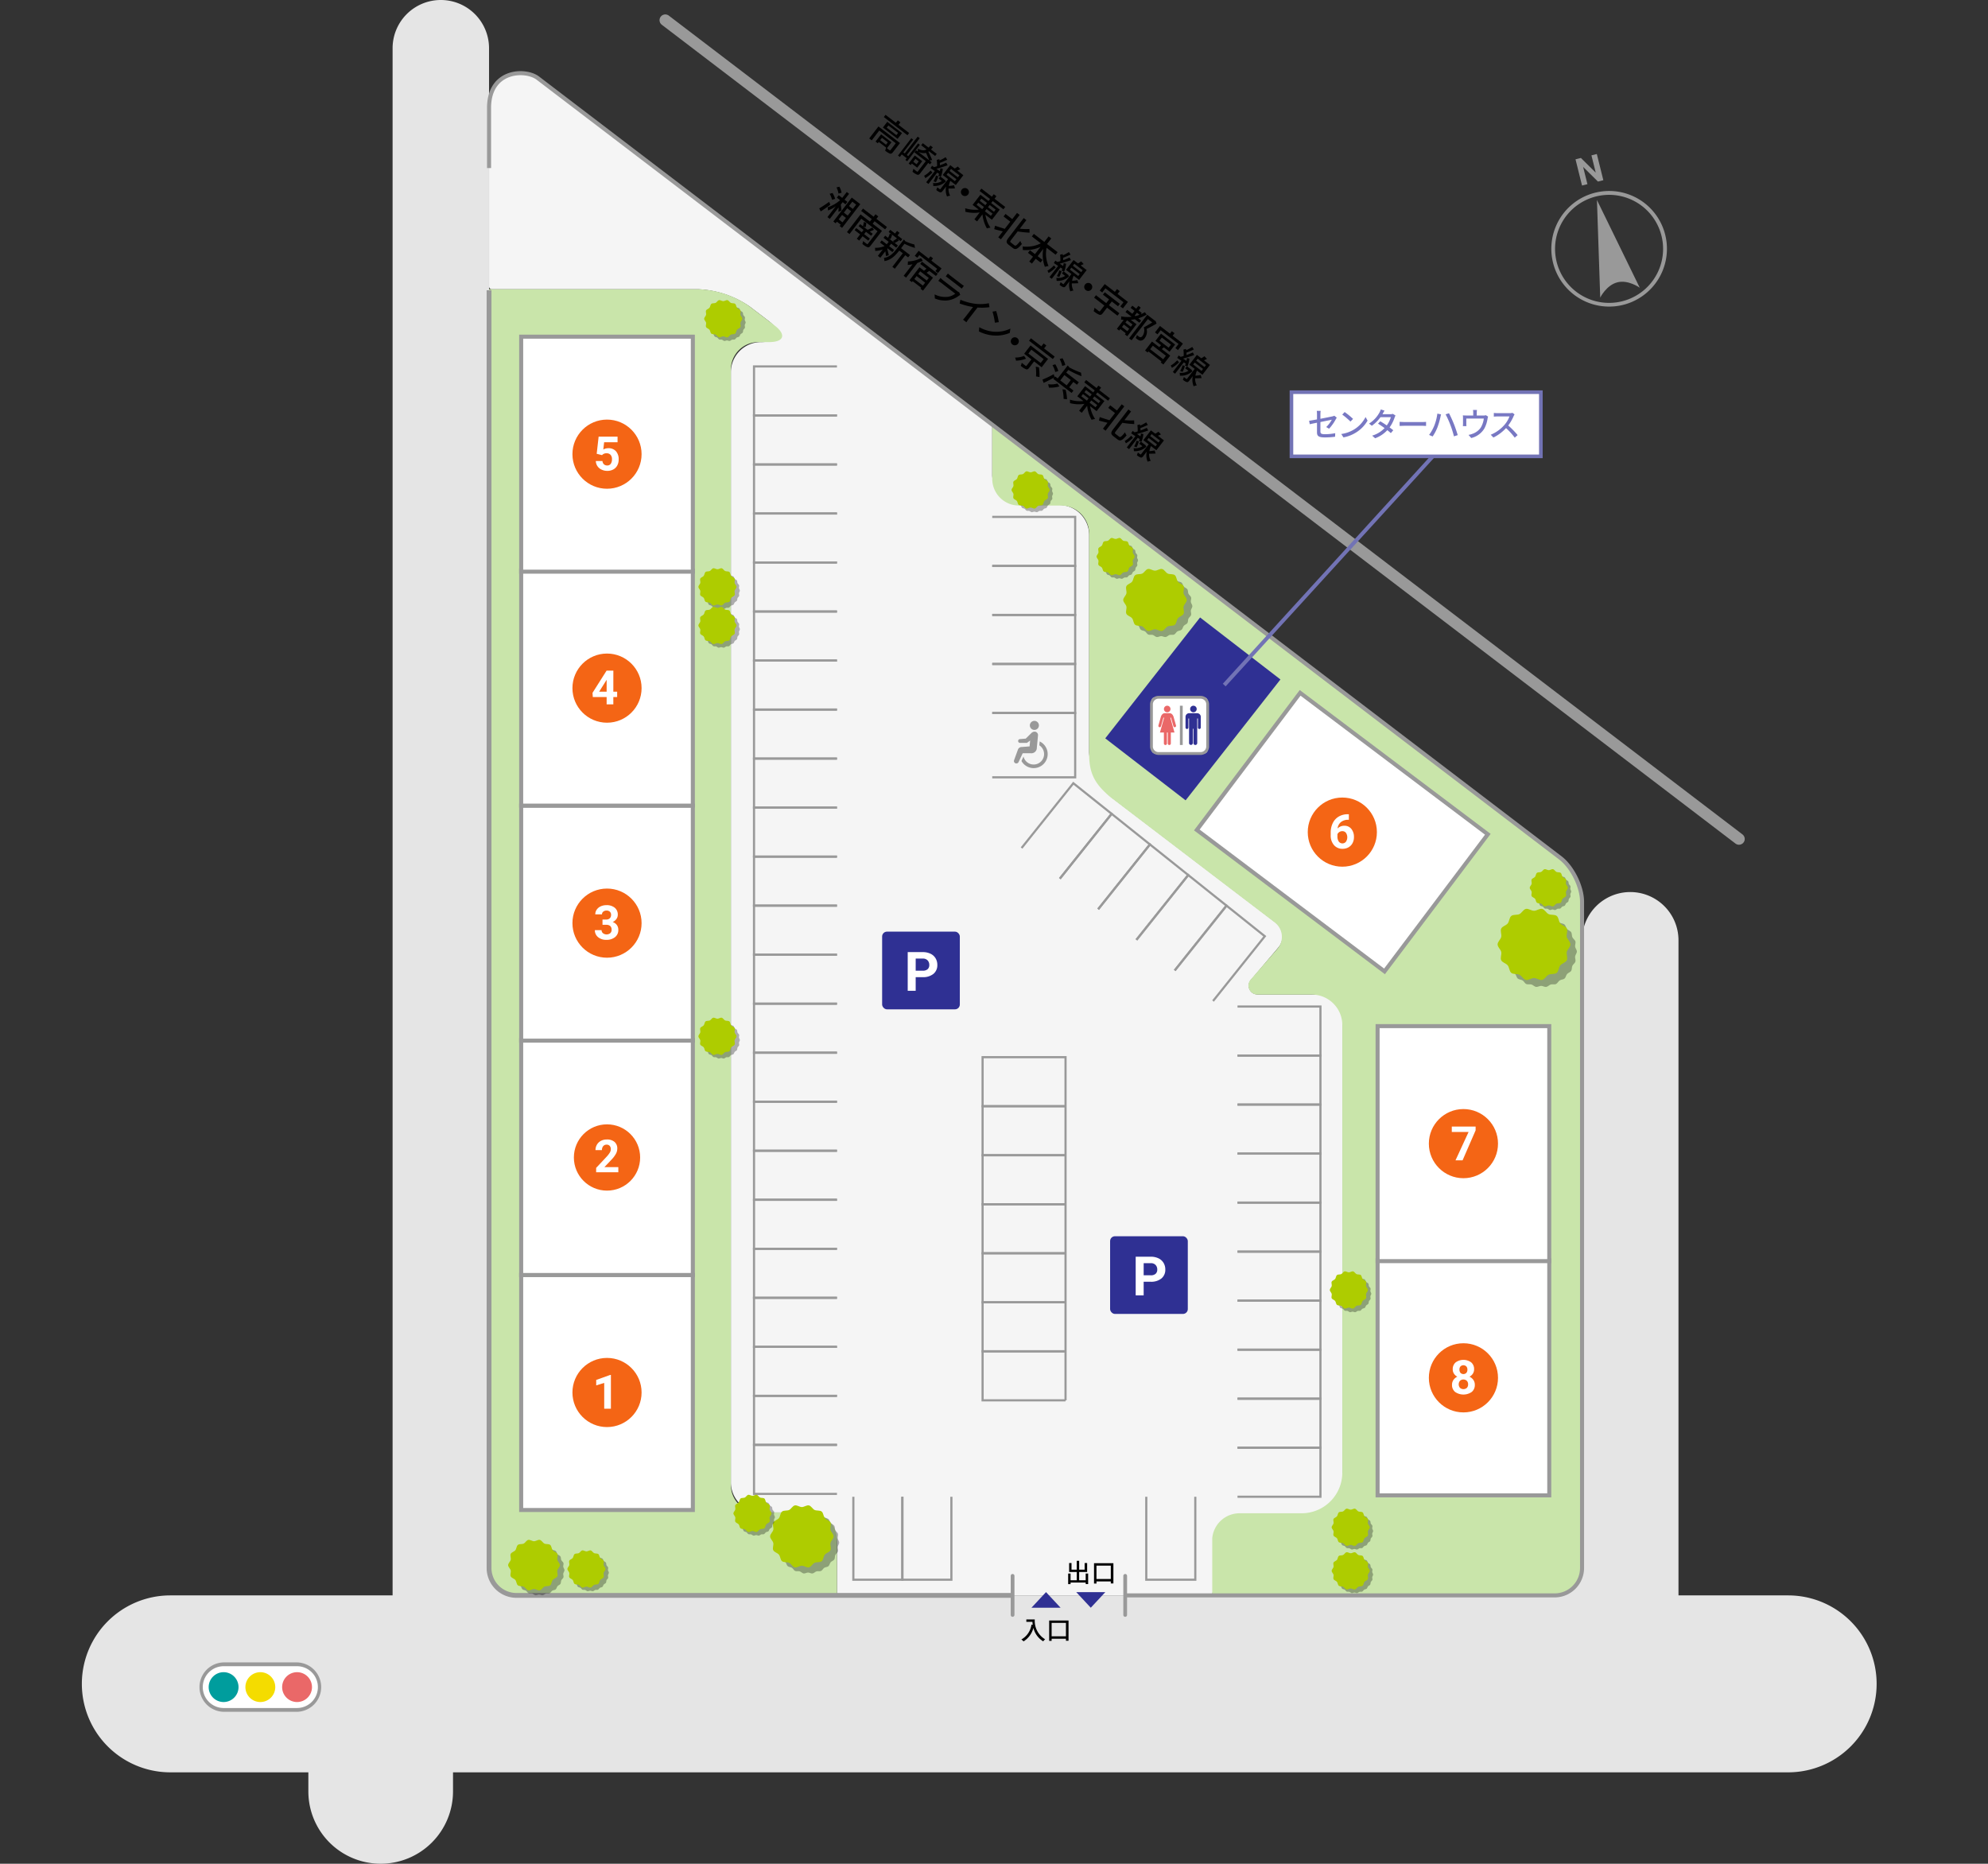 <svg xmlns="http://www.w3.org/2000/svg" xmlns:xlink="http://www.w3.org/1999/xlink" viewBox="0 0 690 646.851"><rect x="0" y="0" width="690" height="646.851" fill="#333333" stroke="none"/><defs><style>.cls-1,.cls-14,.cls-15,.cls-17,.cls-48,.cls-5{fill:none;}.cls-2{fill:#c9e5aa;}.cls-3{fill:#e5e5e5;}.cls-4{fill:#f5f5f5;}.cls-14,.cls-15,.cls-17,.cls-18,.cls-48,.cls-5{stroke:#999;}.cls-48,.cls-5{stroke-linecap:round;}.cls-14,.cls-15,.cls-17,.cls-18,.cls-48,.cls-5,.cls-52,.cls-53{stroke-miterlimit:10;}.cls-5{stroke-width:4px;}.cls-6{isolation:isolate;opacity:0.3;}.cls-7{clip-path:url(#clip-path);}.cls-8{clip-path:url(#clip-path-2);}.cls-9{fill:#aecc00;}.cls-10{clip-path:url(#clip-path-3);}.cls-11{clip-path:url(#clip-path-4);}.cls-12{clip-path:url(#clip-path-5);}.cls-13{clip-path:url(#clip-path-6);}.cls-14{stroke-width:1.674px;}.cls-15{stroke-width:1.4px;}.cls-16{fill:#999;}.cls-17{stroke-width:0.75px;}.cls-18,.cls-46,.cls-52,.cls-53{fill:#fff;}.cls-18{stroke-width:1.4px;}.cls-19{fill:#2f3093;}.cls-20{clip-path:url(#clip-path-7);}.cls-21{clip-path:url(#clip-path-8);}.cls-22{clip-path:url(#clip-path-9);}.cls-23{clip-path:url(#clip-path-10);}.cls-24{clip-path:url(#clip-path-11);}.cls-25{clip-path:url(#clip-path-12);}.cls-26{clip-path:url(#clip-path-13);}.cls-27{clip-path:url(#clip-path-14);}.cls-28{clip-path:url(#clip-path-15);}.cls-29{clip-path:url(#clip-path-16);}.cls-30{clip-path:url(#clip-path-17);}.cls-31{clip-path:url(#clip-path-18);}.cls-32{clip-path:url(#clip-path-19);}.cls-33{clip-path:url(#clip-path-20);}.cls-34{clip-path:url(#clip-path-21);}.cls-35{clip-path:url(#clip-path-22);}.cls-36{clip-path:url(#clip-path-23);}.cls-37{clip-path:url(#clip-path-24);}.cls-38{clip-path:url(#clip-path-25);}.cls-39{clip-path:url(#clip-path-26);}.cls-40{clip-path:url(#clip-path-27);}.cls-41{clip-path:url(#clip-path-28);}.cls-42{clip-path:url(#clip-path-29);}.cls-43{clip-path:url(#clip-path-30);}.cls-44{clip-path:url(#clip-path-31);}.cls-45{clip-path:url(#clip-path-32);}.cls-47{fill:#ea6868;}.cls-48{stroke-width:1.3px;}.cls-49{fill:#009d9d;}.cls-50{fill:#f4dc00;}.cls-51{fill:#f46515;}.cls-52,.cls-53{stroke:#7273b5;}.cls-52{stroke-width:1.252px;}.cls-53{stroke-width:1.339px;}.cls-54{fill:#7878c3;}</style><clipPath id="clip-path"><rect class="cls-1" x="522.251" y="317.863" width="25.106" height="24.771"/></clipPath><clipPath id="clip-path-2"><rect class="cls-1" x="522.509" y="317.973" width="24.791" height="24.56"/></clipPath><clipPath id="clip-path-3"><rect class="cls-1" x="269.436" y="524.591" width="21.898" height="21.606"/></clipPath><clipPath id="clip-path-4"><rect class="cls-1" x="269.66" y="524.687" width="21.624" height="21.422"/></clipPath><clipPath id="clip-path-5"><rect class="cls-1" x="391.998" y="199.587" width="21.898" height="21.606"/></clipPath><clipPath id="clip-path-6"><rect class="cls-1" x="392.223" y="199.683" width="21.624" height="21.422"/></clipPath><clipPath id="clip-path-7"><rect class="cls-1" x="178.126" y="536.166" width="17.836" height="17.598"/></clipPath><clipPath id="clip-path-8"><rect class="cls-1" x="178.309" y="536.244" width="17.613" height="17.449"/></clipPath><clipPath id="clip-path-9"><rect class="cls-1" x="245.802" y="105.344" width="13.139" height="13.139"/></clipPath><clipPath id="clip-path-10"><rect class="cls-1" x="245.834" y="105.496" width="12.973" height="12.853"/></clipPath><clipPath id="clip-path-11"><rect class="cls-1" x="243.794" y="198.402" width="13.139" height="13.139"/></clipPath><clipPath id="clip-path-12"><rect class="cls-1" x="243.826" y="198.554" width="12.973" height="12.853"/></clipPath><clipPath id="clip-path-13"><rect class="cls-1" x="243.794" y="211.791" width="13.139" height="13.139"/></clipPath><clipPath id="clip-path-14"><rect class="cls-1" x="243.826" y="211.943" width="12.973" height="12.853"/></clipPath><clipPath id="clip-path-15"><rect class="cls-1" x="243.794" y="354.391" width="13.139" height="13.139"/></clipPath><clipPath id="clip-path-16"><rect class="cls-1" x="243.826" y="354.543" width="12.973" height="12.853"/></clipPath><clipPath id="clip-path-17"><rect class="cls-1" x="255.946" y="519.98" width="13.139" height="13.139"/></clipPath><clipPath id="clip-path-18"><rect class="cls-1" x="255.978" y="520.132" width="12.973" height="12.853"/></clipPath><clipPath id="clip-path-19"><rect class="cls-1" x="198.327" y="539.271" width="13.139" height="13.139"/></clipPath><clipPath id="clip-path-20"><rect class="cls-1" x="198.36" y="539.422" width="12.973" height="12.853"/></clipPath><clipPath id="clip-path-21"><rect class="cls-1" x="463.587" y="539.914" width="13.139" height="13.139"/></clipPath><clipPath id="clip-path-22"><rect class="cls-1" x="463.619" y="540.066" width="12.973" height="12.853"/></clipPath><clipPath id="clip-path-23"><rect class="cls-1" x="463.587" y="524.795" width="13.139" height="13.139"/></clipPath><clipPath id="clip-path-24"><rect class="cls-1" x="463.619" y="524.947" width="12.973" height="12.853"/></clipPath><clipPath id="clip-path-25"><rect class="cls-1" x="532.34" y="302.841" width="13.139" height="13.139"/></clipPath><clipPath id="clip-path-26"><rect class="cls-1" x="532.372" y="302.993" width="12.973" height="12.853"/></clipPath><clipPath id="clip-path-27"><rect class="cls-1" x="381.988" y="187.886" width="13.139" height="13.139"/></clipPath><clipPath id="clip-path-28"><rect class="cls-1" x="382.021" y="188.038" width="12.973" height="12.853"/></clipPath><clipPath id="clip-path-29"><rect class="cls-1" x="352.484" y="164.76" width="13.139" height="13.139"/></clipPath><clipPath id="clip-path-30"><rect class="cls-1" x="352.516" y="164.912" width="12.973" height="12.853"/></clipPath><clipPath id="clip-path-31"><rect class="cls-1" x="462.948" y="442.427" width="13.139" height="13.139"/></clipPath><clipPath id="clip-path-32"><rect class="cls-1" x="462.98" y="442.578" width="12.973" height="12.853"/></clipPath></defs><g id="レイヤー_5" data-name="レイヤー 5"><rect class="cls-2" x="149.904" y="101.401" width="103.769" height="461.272" rx="9.489"/><rect class="cls-3" x="527.399" y="534.857" width="46.285" height="37.188"/><rect class="cls-3" x="152.49" y="534.857" width="46.285" height="37.188"/><path class="cls-3" d="M620.64,615.128H59.114a30.7,30.7,0,0,1,0-61.408H620.64a30.7,30.7,0,1,1,0,61.408Z"/><path class="cls-3" d="M153,596.282a16.737,16.737,0,0,1-16.737-16.737V16.737a16.737,16.737,0,0,1,33.474,0V579.545A16.738,16.738,0,0,1,153,596.282Z"/><path class="cls-3" d="M565.838,596.282A16.738,16.738,0,0,1,549.1,579.545v-253.2a16.737,16.737,0,0,1,33.474,0v253.2A16.737,16.737,0,0,1,565.838,596.282Z"/><path class="cls-3" d="M132.124,646.851a25.105,25.105,0,0,1-25.1-25.105v-28.4a25.106,25.106,0,1,1,50.211,0v28.4A25.105,25.105,0,0,1,132.124,646.851Z"/><path class="cls-4" d="M430.2,545.016h25.265A10.466,10.466,0,0,0,465.9,534.58V351.141a6,6,0,0,0-6-6H436.463a3.043,3.043,0,0,1-2.323-5.01l9.559-11.287a6,6,0,0,0-.94-8.649l-56.812-43.324c-4.355-3.321-7.918-10.519-7.918-16V185.7a10.466,10.466,0,0,0-10.436-10.436H354.824a10.466,10.466,0,0,1-10.436-10.436V147.85a.947.947,0,0,0-.373-.753L186.646,27.089c-4.15-3.165-16.9-3.013-16.9,10.376V99.449a.947.947,0,0,0,.947.947h71.86a34,34,0,0,1,17.608,5.948l6.472,4.935c5.376,4.1,4.243,7.455-2.518,7.455h0a10.468,10.468,0,0,0-10.437,10.436V514.5a10.467,10.467,0,0,0,10.437,10.436h15.949A10.467,10.467,0,0,1,290.5,535.368v17.4a.948.948,0,0,0,.947.948H419.911a.932.932,0,0,0,.927-.762A9.524,9.524,0,0,1,430.2,545.016Z"/><path class="cls-2" d="M549.1,543.616V312.349a19.789,19.789,0,0,0-6.882-13.9L344.388,147.581v18.63a9.278,9.278,0,0,0,9.251,9.251h14.645a9.774,9.774,0,0,1,9.745,9.746v76.256c-.091,7.135,2.153,10.876,7.609,15.371l56.8,43.317a6.3,6.3,0,0,1,.937,9.145l-9.3,10.71a3.132,3.132,0,0,0,2.366,5.185h18.862a10.59,10.59,0,0,1,10.59,10.59V511.136a14.12,14.12,0,0,1-14.079,14.079H430.2a9.519,9.519,0,0,0-9.453,8.7v20H538.8A10.334,10.334,0,0,0,549.1,543.616Z"/><path class="cls-2" d="M281.006,524.932H263.162a9.517,9.517,0,0,1-9.489-9.489V128.223a9.517,9.517,0,0,1,9.489-9.489h3.753c5.218,0,6.093-2.589,1.943-5.754l-8.956-6.83a32.891,32.891,0,0,0-17.034-5.754H169.741V544.231a9.517,9.517,0,0,0,9.488,9.489H290.5v-19.3A9.517,9.517,0,0,0,281.006,524.932Z"/></g><g id="建具パーツ"><line class="cls-5" x1="230.911" y1="7.004" x2="603.567" y2="291.188"/><g class="cls-6"><g class="cls-7"><g class="cls-8"><path d="M547.3,330.252c0,.587-.526,1.13-.607,1.695s.268,1.248.107,1.8-.821.932-1.06,1.455-.1,1.269-.407,1.754-1.05.66-1.428,1.1-.447,1.19-.883,1.569-1.191.338-1.679.652-.759,1.016-1.288,1.258-1.235-.012-1.794.152-1.013.758-1.592.841-1.177-.362-1.764-.362-1.2.442-1.765.362-1.042-.68-1.592-.841-1.271.087-1.794-.152-.8-.946-1.288-1.258-1.242-.274-1.678-.652-.5-1.132-.884-1.569-1.114-.609-1.428-1.1-.165-1.225-.406-1.753-.9-.9-1.061-1.455.189-1.219.107-1.8-.606-1.108-.606-1.695.526-1.131.606-1.7-.268-1.247-.107-1.8.822-.933,1.061-1.456.095-1.269.407-1.754,1.049-.66,1.428-1.1.446-1.19.883-1.569,1.191-.338,1.678-.652.76-1.016,1.289-1.257,1.234.012,1.793-.153,1.014-.758,1.593-.84,1.177.361,1.764.361,1.2-.442,1.764-.361,1.042.679,1.592.841,1.272-.087,1.794.152.8.945,1.289,1.257,1.242.274,1.678.653.5,1.131.883,1.569,1.114.608,1.428,1.1.165,1.225.407,1.754.9.9,1.06,1.455-.189,1.218-.107,1.8.607,1.109.607,1.7"/></g></g></g><path class="cls-9" d="M545.066,327.776c0,.929-1.064,1.727-1.262,2.6-.2.9.4,2.078.014,2.889s-1.7,1.08-2.268,1.788-.53,2.04-1.241,2.608-1.994.234-2.818.632-1.351,1.606-2.25,1.81c-.869.2-1.883-.658-2.812-.658s-1.943.856-2.812.658c-.9-.2-1.44-1.419-2.251-1.81s-2.11-.068-2.817-.633-.674-1.9-1.242-2.607-1.869-.965-2.267-1.789.217-1.989.013-2.887c-.2-.87-1.262-1.668-1.262-2.6s1.065-1.728,1.262-2.6c.2-.9-.4-2.078-.012-2.888s1.7-1.081,2.267-1.789.53-2.04,1.241-2.607,1.994-.235,2.817-.632,1.352-1.607,2.25-1.811c.87-.2,1.883.658,2.813.658s1.943-.856,2.812-.658c.9.2,1.44,1.42,2.25,1.811s2.111.067,2.818.632.673,1.9,1.241,2.607,1.87.965,2.268,1.789-.218,1.99-.014,2.888c.2.869,1.262,1.667,1.262,2.6"/><g class="cls-6"><g class="cls-10"><g class="cls-11"><path d="M291.284,535.4c0,.512-.458.986-.528,1.479s.233,1.088.093,1.568-.717.813-.925,1.269-.083,1.107-.355,1.53-.916.576-1.246.957-.389,1.037-.77,1.368-1.039.3-1.464.569-.663.886-1.124,1.1-1.077-.011-1.565.132-.883.662-1.388.734-1.027-.316-1.539-.316-1.046.386-1.539.316-.909-.593-1.389-.734-1.109.076-1.565-.133-.7-.824-1.124-1.1-1.083-.239-1.463-.569-.44-.987-.771-1.369-.971-.531-1.245-.956-.144-1.069-.355-1.53-.782-.782-.925-1.269.165-1.063.093-1.568-.528-.967-.528-1.479.458-.986.528-1.479-.234-1.088-.093-1.568.716-.813.925-1.269.083-1.107.355-1.53.916-.576,1.246-.956.389-1.038.77-1.369,1.039-.295,1.464-.569.663-.886,1.124-1.1,1.076.01,1.564-.133.884-.662,1.389-.733,1.027.315,1.539.315,1.046-.386,1.539-.315.909.592,1.388.733,1.11-.076,1.565.133.7.824,1.124,1.1,1.084.238,1.464.569.44.987.77,1.368.972.531,1.246.956.144,1.069.355,1.53.782.782.925,1.269-.165,1.063-.093,1.568.528.967.528,1.479"/></g></g></g><path class="cls-9" d="M289.336,533.237c0,.811-.928,1.507-1.1,2.265-.177.784.353,1.813.012,2.52s-1.485.942-1.978,1.56-.462,1.779-1.083,2.274-1.739.205-2.457.551-1.179,1.4-1.963,1.579c-.758.173-1.642-.573-2.453-.573s-1.694.746-2.453.573c-.783-.177-1.256-1.238-1.962-1.579s-1.841-.058-2.458-.551-.588-1.654-1.083-2.275-1.631-.841-1.977-1.56.189-1.735.011-2.518c-.172-.759-1.1-1.455-1.1-2.266s.929-1.506,1.1-2.265c.178-.783-.352-1.812-.011-2.519s1.485-.943,1.977-1.56.463-1.779,1.083-2.274,1.739-.205,2.458-.552,1.179-1.4,1.962-1.579c.759-.172,1.642.574,2.453.574s1.695-.746,2.453-.574c.784.178,1.256,1.238,1.963,1.579s1.841.059,2.458.552.587,1.654,1.082,2.274,1.631.842,1.978,1.56-.189,1.736-.012,2.519c.173.759,1.1,1.454,1.1,2.265"/><g class="cls-6"><g class="cls-12"><g class="cls-13"><path d="M413.847,210.393c0,.513-.458.986-.529,1.479s.234,1.089.094,1.568-.717.814-.925,1.27-.083,1.107-.355,1.529-.916.576-1.246.957-.39,1.038-.771,1.368-1.038.3-1.464.569-.662.886-1.123,1.1-1.077-.01-1.565.133-.884.661-1.389.733-1.026-.315-1.538-.315-1.046.385-1.539.315-.909-.593-1.389-.733-1.109.076-1.565-.133-.7-.825-1.124-1.1-1.083-.239-1.464-.569-.439-.987-.77-1.368-.972-.532-1.246-.957-.144-1.069-.354-1.53-.782-.781-.925-1.269.165-1.063.093-1.568-.529-.966-.529-1.479.459-.986.529-1.478-.234-1.089-.093-1.568.716-.814.925-1.27.082-1.107.355-1.53.915-.575,1.245-.956.389-1.038.771-1.368,1.038-.3,1.463-.569.663-.886,1.125-1.1,1.076.01,1.564-.133.884-.661,1.389-.733,1.026.315,1.539.315,1.046-.385,1.538-.315.91.593,1.389.733,1.109-.075,1.565.133.7.825,1.124,1.1,1.083.239,1.464.569.439.987.77,1.369.972.531,1.246.956.144,1.069.355,1.53.782.781.925,1.269-.166,1.062-.094,1.568.529.966.529,1.478"/></g></g></g><path class="cls-9" d="M411.9,208.234c0,.811-.928,1.506-1.1,2.265-.178.783.353,1.812.012,2.519s-1.485.943-1.978,1.56-.463,1.779-1.083,2.275-1.739.2-2.458.551-1.178,1.4-1.962,1.579c-.759.172-1.642-.574-2.453-.574s-1.695.746-2.453.574c-.784-.178-1.256-1.238-1.963-1.579s-1.84-.059-2.458-.552-.587-1.654-1.082-2.274-1.631-.842-1.978-1.56.19-1.736.012-2.519c-.173-.759-1.1-1.454-1.1-2.265s.929-1.507,1.1-2.265c.178-.784-.353-1.813-.012-2.519s1.485-.943,1.978-1.561.463-1.779,1.083-2.274,1.739-.205,2.457-.551,1.179-1.4,1.963-1.579c.758-.173,1.642.573,2.453.573s1.694-.746,2.453-.573c.784.178,1.256,1.238,1.963,1.579s1.84.059,2.457.551.588,1.654,1.083,2.275,1.631.841,1.978,1.56-.19,1.735-.012,2.519c.173.758,1.1,1.454,1.1,2.265"/><path class="cls-14" d="M351.45,553.72H179.229a9.517,9.517,0,0,1-9.488-9.489v-443.5"/><path class="cls-15" d="M169.741,58.324V37.465c0-13.389,12.755-13.541,16.9-10.376L541.556,297.74c4.15,3.165,7.545,10.024,7.545,15.243V544.231a9.516,9.516,0,0,1-9.488,9.489H390.535"/><path class="cls-16" d="M557.4,66.315l.074,1.337h0a18.748,18.748,0,0,1,5.536,36.914,18.989,18.989,0,0,1-3.511.53,18.747,18.747,0,0,1-5.538-36.913,18.963,18.963,0,0,1,3.512-.531l-.073-1.337m0,0a20.3,20.3,0,0,0-3.76.568,20.063,20.063,0,1,0,3.76-.568"/><path class="cls-16" d="M554.272,69.417l1.138,33.866s2.139-4.342,5.968-5.3,7.753,1.882,7.753,1.882Z"/><polygon class="cls-16" points="556.49 62.547 554.616 63.013 549.479 57.935 550.968 63.92 549.094 64.387 546.831 55.291 548.705 54.824 553.851 59.913 552.36 53.916 554.228 53.451 556.49 62.547"/><polyline class="cls-17" points="330.212 519.487 330.212 548.274 313.199 548.274 313.199 519.487"/><polyline class="cls-17" points="313.199 519.487 313.199 548.274 296.185 548.274 296.185 519.487"/><polyline class="cls-17" points="414.868 519.487 414.868 548.274 397.854 548.274 397.854 519.487"/><polyline class="cls-17" points="369.828 486.017 341.04 486.017 341.04 469.003 369.828 469.003"/><polyline class="cls-17" points="369.828 469.003 341.04 469.003 341.04 451.99 369.828 451.99"/><polyline class="cls-17" points="369.828 451.99 341.04 451.99 341.04 434.976 369.828 434.976"/><polyline class="cls-17" points="369.828 434.976 341.04 434.976 341.04 417.963 369.828 417.963"/><polyline class="cls-17" points="369.828 417.963 341.04 417.963 341.04 400.949 369.828 400.949"/><polyline class="cls-17" points="369.828 400.949 341.04 400.949 341.04 383.936 369.828 383.936"/><polyline class="cls-17" points="369.828 383.936 341.04 383.936 341.04 366.922 369.828 366.922 369.828 486.017"/><polyline class="cls-17" points="344.388 269.783 373.175 269.783 373.175 247.457 344.388 247.457"/><polyline class="cls-17" points="344.388 247.457 373.175 247.457 373.175 230.444 344.388 230.444"/><polyline class="cls-17" points="344.388 230.444 373.175 230.444 373.175 213.43 344.388 213.43"/><polyline class="cls-17" points="344.388 213.43 373.175 213.43 373.175 196.417 344.388 196.417"/><polyline class="cls-17" points="344.388 196.417 373.175 196.417 373.175 179.403 344.388 179.403"/><polyline class="cls-17" points="429.516 519.477 458.304 519.477 458.304 502.463 429.516 502.463"/><polyline class="cls-17" points="429.516 502.463 458.304 502.463 458.304 485.45 429.516 485.45"/><polyline class="cls-17" points="429.516 485.45 458.304 485.45 458.304 468.436 429.516 468.436"/><polyline class="cls-17" points="429.516 468.436 458.304 468.436 458.304 451.423 429.516 451.423"/><polyline class="cls-17" points="429.516 451.423 458.304 451.423 458.304 434.409 429.516 434.409"/><polyline class="cls-17" points="429.516 434.409 458.304 434.409 458.304 417.396 429.516 417.396"/><polyline class="cls-17" points="429.516 417.396 458.304 417.396 458.304 400.382 429.516 400.382"/><polyline class="cls-17" points="429.516 400.382 458.304 400.382 458.304 383.368 429.516 383.368"/><polyline class="cls-17" points="429.516 383.368 458.304 383.368 458.304 366.355 429.516 366.355"/><polyline class="cls-17" points="429.516 366.355 458.304 366.355 458.304 349.341 429.516 349.341"/><polyline class="cls-17" points="421.022 347.434 438.994 324.946 425.703 314.324 407.731 336.813"/><polyline class="cls-17" points="407.731 336.813 425.703 314.324 412.413 303.703 394.44 326.191"/><polyline class="cls-17" points="394.44 326.191 412.413 303.703 399.122 293.081 381.15 315.569"/><polyline class="cls-17" points="381.15 315.569 399.122 293.081 385.832 282.459 367.859 304.947"/><polyline class="cls-17" points="367.859 304.947 385.832 282.459 372.541 271.837 354.569 294.326"/><polyline class="cls-17" points="290.495 518.487 261.707 518.487 261.707 501.473 290.495 501.473"/><polyline class="cls-17" points="290.495 501.473 261.707 501.473 261.707 484.46 290.495 484.46"/><polyline class="cls-17" points="290.495 484.46 261.707 484.46 261.707 467.446 290.495 467.446"/><polyline class="cls-17" points="290.495 467.446 261.707 467.446 261.707 450.433 290.495 450.433"/><polyline class="cls-17" points="290.495 450.433 261.707 450.433 261.707 433.419 290.495 433.419"/><polyline class="cls-17" points="290.495 433.419 261.707 433.419 261.707 416.405 290.495 416.405"/><polyline class="cls-17" points="290.495 416.405 261.707 416.405 261.707 399.392 290.495 399.392"/><polyline class="cls-17" points="290.495 399.392 261.707 399.392 261.707 382.378 290.495 382.378"/><polyline class="cls-17" points="290.495 382.378 261.707 382.378 261.707 365.365 290.495 365.365"/><polyline class="cls-17" points="290.495 365.365 261.707 365.365 261.707 348.351 290.495 348.351"/><polyline class="cls-17" points="290.495 348.351 261.707 348.351 261.707 331.338 290.495 331.338"/><polyline class="cls-17" points="290.495 331.338 261.707 331.338 261.707 314.324 290.495 314.324"/><polyline class="cls-17" points="290.495 314.324 261.707 314.324 261.707 297.311 290.495 297.311"/><polyline class="cls-17" points="290.495 297.311 261.707 297.311 261.707 280.297 290.495 280.297"/><polyline class="cls-17" points="290.495 280.297 261.707 280.297 261.707 263.284 290.495 263.284"/><polyline class="cls-17" points="290.495 263.284 261.707 263.284 261.707 246.27 290.495 246.27"/><polyline class="cls-17" points="290.495 246.27 261.707 246.27 261.707 229.257 290.495 229.257"/><polyline class="cls-17" points="290.495 229.257 261.707 229.257 261.707 212.243 290.495 212.243"/><polyline class="cls-17" points="290.495 212.243 261.707 212.243 261.707 195.23 290.495 195.23"/><polyline class="cls-17" points="290.495 195.23 261.707 195.23 261.707 178.216 290.495 178.216"/><polyline class="cls-17" points="290.495 178.216 261.707 178.216 261.707 161.203 290.495 161.203"/><polyline class="cls-17" points="290.495 161.203 261.707 161.203 261.707 144.189 290.495 144.189"/><polyline class="cls-17" points="290.495 144.189 261.707 144.189 261.707 127.176 290.495 127.176"/></g><g id="建物"><rect class="cls-18" x="180.89" y="442.515" width="59.584" height="81.565"/><rect class="cls-18" x="180.89" y="360.95" width="59.584" height="81.565"/><rect class="cls-18" x="478.139" y="437.425" width="59.584" height="81.565"/><rect class="cls-18" x="478.139" y="356.142" width="59.584" height="81.565"/><rect class="cls-18" x="436.107" y="248.022" width="59.584" height="81.565" transform="translate(-45.131 487.091) rotate(-53.001)"/><polygon class="cls-19" points="444.416 235.822 416.526 214.307 383.615 256.261 411.506 277.776 444.416 235.822"/><rect class="cls-18" x="180.89" y="279.614" width="59.584" height="81.565"/><rect class="cls-18" x="180.89" y="198.049" width="59.584" height="81.565"/><rect class="cls-18" x="180.89" y="116.847" width="59.584" height="81.565"/></g><g id="文字"><g class="cls-6"><g class="cls-20"><g class="cls-21"><path d="M195.922,544.968c0,.417-.373.8-.431,1.2s.191.887.076,1.277-.583.663-.753,1.034-.068.9-.289,1.246-.746.47-1.015.779-.317.846-.627,1.115-.846.24-1.193.463-.539.722-.915.894-.877-.009-1.275.108-.719.538-1.131.6-.836-.257-1.253-.257-.852.314-1.254.257-.74-.483-1.131-.6-.9.062-1.274-.108-.571-.672-.916-.894-.882-.194-1.192-.463-.358-.8-.627-1.115-.792-.433-1.015-.779-.117-.871-.289-1.246-.637-.637-.753-1.034.134-.865.075-1.277-.43-.787-.43-1.2.373-.8.43-1.2-.19-.886-.075-1.277.583-.662.753-1.034.068-.9.289-1.246.746-.469,1.015-.779.317-.845.627-1.114.846-.241,1.192-.464.541-.721.916-.893.877.008,1.274-.108.72-.539,1.132-.6.836.256,1.253.256.852-.314,1.253-.256.741.482,1.131.6.9-.062,1.275.108.571.672.916.893.882.195,1.192.464.358.8.627,1.115.792.432,1.015.778.117.871.289,1.247.637.636.753,1.033-.134.866-.076,1.277.431.788.431,1.2"/></g></g></g><path class="cls-9" d="M194.335,543.209c0,.66-.756,1.227-.9,1.845-.145.638.287,1.476.009,2.051s-1.209.768-1.611,1.271-.377,1.449-.882,1.853-1.416.166-2,.449-.96,1.141-1.6,1.286c-.618.14-1.338-.467-2-.467s-1.38.607-2,.467c-.638-.145-1.023-1.009-1.6-1.286s-1.5-.048-2-.45-.478-1.347-.881-1.852-1.329-.686-1.611-1.271.154-1.413.009-2.051c-.14-.618-.9-1.185-.9-1.845s.757-1.228.9-1.845c.145-.638-.287-1.476-.009-2.052s1.21-.768,1.611-1.271.377-1.449.882-1.852,1.416-.167,2-.449.961-1.142,1.6-1.287c.618-.14,1.337.468,2,.468s1.38-.608,2-.468c.638.145,1.023,1.009,1.6,1.287s1.5.047,2,.449.479,1.347.882,1.852,1.329.686,1.611,1.271-.154,1.414-.009,2.052c.14.617.9,1.184.9,1.845"/><g class="cls-6"><g class="cls-22"><g class="cls-23"><path d="M258.807,111.923c0,.307-.275.592-.318.888s.141.652.056.94-.43.488-.555.762-.049.664-.212.918-.55.345-.748.573-.234.623-.462.822-.623.176-.879.341-.4.532-.674.658-.646-.006-.938.079-.531.4-.834.44-.616-.189-.923-.189-.628.232-.924.189-.545-.355-.833-.44-.665.046-.939-.079-.421-.5-.674-.658-.65-.144-.879-.342-.263-.592-.462-.821-.583-.319-.747-.574-.086-.641-.213-.918-.469-.468-.555-.761.1-.638.056-.941-.317-.58-.317-.887.275-.592.317-.888-.14-.653-.056-.94.43-.488.555-.762.05-.664.213-.918.55-.345.748-.574.233-.622.462-.821.623-.177.878-.341.4-.532.675-.658.646.006.938-.08.53-.4.833-.44.616.189.924.189.628-.231.923-.189.546.356.834.44.665-.045.938.08.421.5.675.658.65.144.878.342.264.592.462.821.583.318.748.574.086.641.212.917.47.469.555.762-.1.637-.056.94.318.58.318.888"/></g></g></g><path class="cls-9" d="M257.638,110.627c0,.487-.557.9-.661,1.36s.212,1.087.007,1.511-.891.566-1.187.936-.277,1.067-.649,1.364-1.044.123-1.475.331-.707.841-1.177.948-.985-.345-1.472-.345-1.017.448-1.472.345-.753-.743-1.177-.948-1.1-.035-1.475-.331-.352-.992-.65-1.364-.978-.506-1.186-.936.113-1.042.007-1.512c-.1-.455-.661-.872-.661-1.359s.557-.9.661-1.359c.107-.47-.212-1.087-.007-1.512s.891-.565,1.187-.936.277-1.067.649-1.364,1.044-.123,1.475-.331.707-.84,1.177-.947.986.344,1.472.344,1.017-.448,1.472-.344.754.743,1.178.947,1.1.035,1.474.331.353.993.65,1.365.978.5,1.186.936-.113,1.041-.007,1.511c.1.455.661.872.661,1.359"/><g class="cls-6"><g class="cls-24"><g class="cls-25"><path d="M256.8,204.981c0,.307-.275.592-.317.887s.14.653.056.941-.43.488-.555.762-.05.664-.213.917-.549.346-.748.574-.233.623-.462.821-.623.177-.878.342-.4.531-.674.658-.646-.007-.939.079-.53.4-.833.44-.616-.189-.924-.189-.627.231-.923.189-.545-.356-.833-.44-.666.046-.939-.08-.421-.5-.674-.658-.65-.143-.879-.341-.264-.592-.462-.821-.583-.319-.747-.574-.087-.641-.213-.918-.469-.469-.555-.761.1-.638.056-.941-.317-.58-.317-.887.275-.592.317-.888-.14-.653-.056-.941.43-.488.555-.761.05-.664.213-.918.549-.346.747-.574.234-.623.463-.821.623-.177.878-.341.4-.532.674-.658.646.006.939-.08.53-.4.833-.44.616.189.923.189.628-.231.924-.189.545.356.833.44.665-.045.939.08.421.5.674.658.651.143.879.341.263.593.462.821.583.319.747.574.087.642.213.918.469.469.555.762-.1.637-.056.94.317.58.317.888"/></g></g></g><path class="cls-9" d="M255.63,203.685c0,.487-.558.9-.661,1.359s.211,1.087.007,1.512-.891.565-1.187.936-.278,1.067-.649,1.364-1.044.123-1.475.331-.707.84-1.177.947-.986-.344-1.472-.344-1.017.448-1.472.344c-.471-.107-.754-.743-1.178-.947s-1.1-.035-1.474-.331-.353-.993-.65-1.365-.979-.505-1.186-.936.113-1.041.006-1.511-.66-.872-.66-1.359.557-.9.66-1.36-.211-1.087-.006-1.511.89-.566,1.186-.936.278-1.067.65-1.364,1.043-.123,1.474-.331.707-.841,1.178-.948c.455-.1.985.345,1.472.345s1.016-.448,1.472-.345.753.743,1.177.948,1.1.035,1.475.331.352.992.649,1.364.979.505,1.187.936-.114,1.042-.007,1.512.661.872.661,1.359"/><g class="cls-6"><g class="cls-26"><g class="cls-27"><path d="M256.8,218.37c0,.308-.275.592-.317.888s.14.653.056.941-.43.488-.555.761-.05.664-.213.918-.549.345-.748.574-.233.622-.462.821-.623.177-.878.341-.4.532-.674.658-.646-.006-.939.08-.53.4-.833.44-.616-.19-.924-.19-.627.232-.923.19-.545-.356-.833-.44-.666.045-.939-.08-.421-.5-.674-.658-.65-.143-.879-.341-.264-.593-.462-.821-.583-.319-.747-.575-.087-.641-.213-.917-.469-.469-.555-.762.1-.637.056-.94-.317-.58-.317-.888.275-.592.317-.887-.14-.653-.056-.941.43-.488.555-.762.05-.664.213-.918.549-.345.747-.573.234-.623.463-.821.623-.177.878-.342.4-.531.674-.658.646.007.939-.079.53-.4.833-.44.616.189.923.189.628-.232.924-.189.545.355.833.44.665-.046.939.08.421.494.674.658.651.143.879.341.263.592.462.821.583.319.747.574.087.641.213.918.469.468.555.761-.1.638-.056.941.317.58.317.887"/></g></g></g><path class="cls-9" d="M255.63,217.074c0,.487-.558.9-.661,1.36s.211,1.087.007,1.511-.891.566-1.187.936-.278,1.068-.649,1.365-1.044.123-1.475.33-.707.841-1.177.948-.986-.344-1.472-.344-1.017.447-1.472.344c-.471-.107-.754-.743-1.178-.948s-1.1-.035-1.474-.331-.353-.992-.65-1.364-.979-.5-1.186-.936.113-1.041.006-1.511-.66-.873-.66-1.36.557-.9.66-1.359c.107-.47-.211-1.087-.006-1.511s.89-.566,1.186-.936.278-1.068.65-1.365,1.043-.123,1.474-.331.707-.84,1.178-.947c.455-.1.985.344,1.472.344s1.016-.447,1.472-.344.753.743,1.177.947,1.1.036,1.475.332.352.992.649,1.364.979.5,1.187.936-.114,1.041-.007,1.511.661.873.661,1.359"/><g class="cls-6"><g class="cls-28"><g class="cls-29"><path d="M256.8,360.969c0,.308-.275.592-.317.888s.14.653.056.941-.43.488-.555.761-.05.665-.213.918-.549.346-.748.574-.233.623-.462.821-.623.177-.878.341-.4.532-.674.659-.646-.007-.939.079-.53.4-.833.44-.616-.189-.924-.189-.627.231-.923.189-.545-.356-.833-.44-.666.046-.939-.08-.421-.5-.674-.658-.65-.143-.879-.341-.264-.593-.462-.821-.583-.319-.747-.574-.087-.641-.213-.918-.469-.469-.555-.761.1-.638.056-.941-.317-.58-.317-.888.275-.591.317-.887-.14-.653-.056-.941.43-.488.555-.761.05-.665.213-.918.549-.346.747-.574.234-.623.463-.821.623-.177.878-.341.4-.532.674-.658.646.006.939-.08.53-.4.833-.44.616.189.923.189.628-.231.924-.189.545.356.833.44.665-.046.939.08.421.494.674.658.651.143.879.341.263.593.462.821.583.319.747.574.087.641.213.918.469.469.555.761-.1.638-.056.941.317.58.317.887"/></g></g></g><path class="cls-9" d="M255.63,359.674c0,.486-.558.9-.661,1.359s.211,1.087.007,1.511-.891.566-1.187.937-.278,1.067-.649,1.364-1.044.123-1.475.331-.707.84-1.177.947-.986-.344-1.472-.344-1.017.448-1.472.344c-.471-.107-.754-.743-1.178-.947s-1.1-.036-1.474-.331-.353-.993-.65-1.365-.979-.5-1.186-.936.113-1.041.006-1.511-.66-.873-.66-1.359.557-.9.66-1.36c.107-.47-.211-1.087-.006-1.511s.89-.566,1.186-.936.278-1.068.65-1.364,1.043-.123,1.474-.331.707-.841,1.178-.948c.455-.1.985.344,1.472.344s1.016-.447,1.472-.344.753.743,1.177.948,1.1.035,1.475.331.352.992.649,1.364.979.5,1.187.936-.114,1.041-.007,1.512c.1.455.661.872.661,1.359"/><g class="cls-6"><g class="cls-30"><g class="cls-31"><path d="M268.95,526.559c0,.307-.274.591-.317.887s.141.653.056.941-.43.488-.555.761-.05.665-.212.918-.55.346-.748.574-.234.623-.462.821-.623.177-.879.341-.4.532-.674.659-.646-.007-.939.079-.53.4-.833.44-.616-.189-.923-.189-.628.231-.924.189-.545-.356-.833-.44-.665.046-.939-.08-.421-.5-.674-.658-.65-.143-.879-.341-.263-.593-.462-.821-.583-.319-.747-.574-.086-.641-.213-.918-.469-.469-.555-.761.1-.638.056-.941-.317-.58-.317-.887.275-.592.317-.888-.14-.653-.056-.941.43-.488.555-.761.05-.665.213-.918.55-.346.748-.574.233-.623.462-.821.623-.177.878-.341.4-.532.675-.658.646.006.938-.08.53-.4.833-.44.616.189.924.189.628-.231.923-.189.546.356.833.44.666-.045.939.08.421.494.675.658.65.143.878.341.264.593.462.821.583.319.748.574.086.642.212.918.47.469.555.761-.1.638-.056.941.317.58.317.888"/></g></g></g><path class="cls-9" d="M267.782,525.263c0,.486-.557.9-.661,1.359-.107.47.212,1.087.007,1.512s-.891.565-1.187.936-.277,1.067-.649,1.364-1.044.123-1.475.331-.707.84-1.177.947c-.455.1-.985-.344-1.472-.344s-1.017.448-1.472.344c-.47-.107-.753-.743-1.178-.947s-1.1-.036-1.474-.331-.352-.993-.65-1.365-.978-.5-1.186-.936.113-1.041.007-1.511c-.1-.455-.661-.873-.661-1.359s.557-.9.661-1.36-.212-1.087-.007-1.511.891-.566,1.187-.936.277-1.068.649-1.364,1.044-.123,1.475-.331.707-.841,1.177-.948c.455-.1.986.345,1.472.345s1.017-.448,1.472-.345c.47.107.754.743,1.178.948s1.1.035,1.474.331.353.992.65,1.364.978.5,1.186.936-.113,1.042-.007,1.512.661.872.661,1.359"/><g class="cls-6"><g class="cls-32"><g class="cls-33"><path d="M211.332,545.849c0,.308-.275.592-.317.888s.14.653.056.941-.43.488-.555.761-.05.665-.213.918-.55.346-.748.574-.233.623-.462.821-.623.177-.878.341-.4.532-.674.659-.647-.007-.939.079-.53.4-.833.44-.617-.189-.924-.189-.627.231-.923.189-.546-.356-.833-.44-.666.046-.94-.08-.42-.5-.674-.658-.65-.143-.878-.341-.264-.593-.462-.821-.583-.319-.748-.574-.086-.641-.213-.918-.468-.469-.554-.761.1-.638.055-.941-.317-.58-.317-.888.276-.591.317-.887-.14-.653-.055-.941.43-.488.554-.761.05-.665.214-.918.549-.346.747-.574.233-.623.462-.821.623-.177.879-.341.4-.532.674-.659.646.007.939-.079.53-.4.833-.44.616.189.923.189.628-.231.924-.189.545.356.833.44.665-.046.939.08.421.494.674.658.65.143.878.341.264.593.462.821.584.319.748.574.086.641.213.918.469.469.555.761-.1.638-.056.941.317.58.317.887"/></g></g></g><path class="cls-9" d="M210.163,544.554c0,.486-.557.9-.66,1.359s.211,1.087.007,1.511-.891.566-1.187.937-.278,1.067-.65,1.364-1.043.123-1.474.331-.708.84-1.178.947c-.455.1-.985-.344-1.471-.344s-1.017.448-1.473.344-.753-.743-1.177-.947-1.1-.036-1.475-.331-.352-.993-.649-1.365-.979-.5-1.187-.936.114-1.041.007-1.511-.661-.873-.661-1.359.558-.9.661-1.36-.211-1.087-.007-1.511.891-.566,1.187-.936.278-1.068.65-1.364,1.043-.123,1.474-.331.707-.841,1.178-.948c.455-.1.985.344,1.472.344s1.016-.447,1.472-.344.753.743,1.177.948,1.1.035,1.475.331.352.992.649,1.364.979.5,1.187.936-.114,1.041-.007,1.512c.1.455.66.872.66,1.359"/><g class="cls-6"><g class="cls-34"><g class="cls-35"><path d="M476.592,546.493c0,.307-.275.592-.318.887s.141.653.056.941-.429.488-.554.762-.05.664-.213.918-.55.345-.748.573-.234.623-.462.821-.623.177-.879.342-.4.531-.674.658-.646-.006-.938.079-.531.4-.834.44-.616-.189-.923-.189-.628.232-.923.189-.546-.355-.834-.44-.665.046-.939-.079-.421-.5-.674-.659-.65-.143-.879-.341-.263-.592-.462-.821-.582-.319-.747-.574-.086-.641-.213-.918-.469-.469-.554-.761.1-.638.055-.941-.317-.58-.317-.887.275-.592.317-.888-.14-.653-.055-.94.429-.488.554-.762.05-.664.213-.918.55-.345.748-.574.233-.622.462-.821.623-.177.878-.341.4-.532.675-.658.646.006.938-.08.53-.4.834-.44.615.189.923.189.628-.231.923-.189.546.356.834.44.665-.045.939.08.42.5.674.658.65.144.878.342.264.592.462.821.583.318.748.574.086.641.213.917.469.469.554.762-.1.637-.056.94.318.58.318.888"/></g></g></g><path class="cls-9" d="M475.423,545.2c0,.487-.557.9-.661,1.36s.212,1.087.007,1.511-.891.566-1.187.936-.277,1.067-.649,1.364-1.044.123-1.475.331-.707.841-1.177.948-.985-.345-1.472-.345-1.017.448-1.472.345-.753-.744-1.177-.948-1.105-.035-1.475-.331-.352-.992-.65-1.364-.978-.506-1.186-.936.113-1.042.007-1.512-.661-.872-.661-1.359.558-.9.661-1.359-.212-1.087-.007-1.512.891-.565,1.187-.936.277-1.067.649-1.364,1.044-.123,1.475-.331.707-.841,1.177-.947.986.344,1.472.344,1.017-.448,1.472-.344c.471.106.754.743,1.178.947s1.1.035,1.474.331.353.993.65,1.365.978.5,1.186.936-.113,1.041-.007,1.511.661.872.661,1.359"/><g class="cls-6"><g class="cls-36"><g class="cls-37"><path d="M476.592,531.374c0,.307-.275.592-.318.887s.141.653.056.941-.429.488-.554.762-.05.664-.213.917-.55.346-.748.574-.234.623-.462.821-.623.177-.879.342-.4.531-.674.658-.646-.007-.938.079-.531.4-.834.44-.616-.189-.923-.189-.628.231-.923.189-.546-.356-.834-.44-.665.046-.939-.08-.421-.494-.674-.658-.65-.143-.879-.341-.263-.592-.462-.821-.582-.319-.747-.574-.086-.641-.213-.918-.469-.469-.554-.761.1-.638.055-.941-.317-.58-.317-.887.275-.592.317-.888-.14-.653-.055-.941.429-.488.554-.761.05-.664.213-.918.55-.346.748-.574.233-.623.462-.821.623-.177.878-.341.4-.532.675-.658.646.006.938-.08.53-.4.834-.44.615.189.923.189.628-.231.923-.189.546.356.834.44.665-.045.939.08.42.5.674.658.65.143.878.341.264.593.462.821.583.319.748.574.086.642.213.918.469.469.554.762-.1.637-.056.94.318.58.318.888"/></g></g></g><path class="cls-9" d="M475.423,530.078c0,.487-.557.9-.661,1.359s.212,1.087.007,1.512-.891.565-1.187.936-.277,1.067-.649,1.364-1.044.123-1.475.331-.707.84-1.177.947-.985-.344-1.472-.344-1.017.448-1.472.344-.753-.743-1.177-.947-1.105-.035-1.475-.331-.352-.993-.65-1.365-.978-.5-1.186-.936.113-1.041.007-1.511-.661-.872-.661-1.359.558-.9.661-1.36-.212-1.087-.007-1.511.891-.566,1.187-.936.277-1.067.649-1.364,1.044-.123,1.475-.331.707-.841,1.177-.948.986.345,1.472.345,1.017-.448,1.472-.345c.471.107.754.743,1.178.948s1.1.035,1.474.331.353.992.65,1.364.978.506,1.186.936-.113,1.042-.007,1.512c.1.455.661.872.661,1.359"/><g class="cls-6"><g class="cls-38"><g class="cls-39"><path d="M545.344,309.42c0,.307-.275.591-.317.887s.14.653.056.941-.43.488-.555.761-.05.665-.213.918-.549.346-.748.574-.233.623-.462.821-.623.177-.878.341-.4.532-.674.659-.646-.007-.939.079-.53.4-.833.44-.616-.189-.924-.189-.627.231-.923.189-.545-.356-.833-.44-.666.046-.939-.08-.421-.5-.675-.658-.65-.143-.878-.341-.264-.593-.462-.821-.583-.319-.748-.574-.086-.641-.212-.918-.469-.469-.555-.761.1-.638.056-.941-.317-.58-.317-.887.275-.592.317-.888-.14-.653-.056-.941.43-.488.555-.761.05-.665.213-.918.549-.346.747-.574.234-.623.462-.821.624-.177.879-.341.4-.532.674-.658.646.006.939-.08.53-.4.833-.44.616.189.923.189.628-.231.924-.189.545.356.833.44.665-.045.939.08.421.494.674.658.65.143.878.341.264.593.463.821.583.319.747.574.087.642.213.918.469.469.555.761-.1.638-.056.941.317.58.317.888"/></g></g></g><path class="cls-9" d="M544.176,308.124c0,.486-.558.9-.661,1.359s.211,1.087.007,1.511-.891.566-1.187.937-.278,1.067-.649,1.364-1.044.123-1.475.331-.707.84-1.177.947-.986-.344-1.472-.344-1.017.448-1.472.344c-.471-.107-.754-.743-1.178-.947s-1.1-.036-1.475-.331-.352-.993-.649-1.365-.979-.5-1.186-.936.113-1.041.006-1.511-.661-.873-.661-1.359.558-.9.661-1.36-.211-1.087-.006-1.511.89-.566,1.186-.936.278-1.068.65-1.364,1.043-.123,1.474-.331.707-.841,1.178-.948c.455-.1.985.345,1.472.345s1.016-.448,1.472-.345.753.743,1.177.948,1.1.035,1.475.331.352.992.649,1.364.979.5,1.187.936-.114,1.042-.007,1.512.661.872.661,1.359"/><g class="cls-6"><g class="cls-40"><g class="cls-41"><path d="M394.993,194.465c0,.307-.275.591-.317.887s.14.653.055.941-.429.488-.554.761-.05.665-.213.918-.55.346-.748.574-.234.623-.462.821-.623.177-.878.341-.4.532-.675.659-.646-.007-.938.079-.531.4-.834.44-.616-.189-.923-.189-.628.231-.923.189-.546-.356-.833-.44-.666.046-.94-.08-.42-.5-.674-.658-.65-.143-.878-.341-.264-.593-.463-.821-.582-.319-.747-.574-.086-.641-.213-.918-.469-.469-.554-.761.1-.638.055-.941-.317-.58-.317-.887.275-.592.317-.888-.14-.653-.055-.941.429-.488.554-.761.05-.664.214-.918.549-.346.747-.574.233-.623.462-.821.623-.177.878-.341.4-.532.675-.658.646.006.939-.08.53-.4.833-.44.615.189.923.189.628-.231.923-.189.546.356.834.44.665-.045.939.08.42.494.674.658.65.143.878.341.264.593.462.821.583.319.748.574.086.642.213.918.469.469.554.762-.1.637-.055.94.317.58.317.888"/></g></g></g><path class="cls-9" d="M393.824,193.169c0,.487-.557.9-.661,1.359-.106.47.212,1.087.008,1.512s-.892.565-1.187.936-.278,1.067-.65,1.364-1.044.123-1.475.331-.707.84-1.177.947-.985-.344-1.472-.344-1.017.448-1.472.344c-.47-.107-.753-.743-1.177-.947s-1.1-.036-1.475-.331-.352-.993-.649-1.365-.979-.5-1.187-.936.114-1.041.007-1.511c-.1-.455-.661-.872-.661-1.359s.558-.9.661-1.36-.211-1.087-.007-1.511.891-.566,1.187-.936.278-1.067.649-1.364,1.044-.123,1.475-.331.707-.841,1.178-.948c.454-.1.985.345,1.471.345s1.017-.448,1.473-.345.753.743,1.177.948,1.1.035,1.475.331.352.992.649,1.364.979.5,1.187.936-.114,1.042-.008,1.512c.1.455.661.872.661,1.359"/><g class="cls-6"><g class="cls-42"><g class="cls-43"><path d="M365.488,171.339c0,.307-.275.591-.317.887s.14.653.056.941-.43.488-.555.761-.05.665-.213.918-.55.346-.748.574-.233.623-.462.821-.623.177-.878.341-.4.532-.674.659-.647-.007-.939.079-.53.4-.833.44-.617-.189-.924-.189-.627.231-.923.189-.546-.356-.833-.44-.666.046-.939-.08-.421-.5-.675-.658-.65-.143-.878-.341-.264-.593-.462-.821-.583-.319-.748-.574-.086-.641-.213-.918-.468-.469-.554-.761.1-.638.056-.941-.318-.58-.318-.887.276-.592.318-.888-.141-.653-.056-.941.43-.488.554-.761.05-.665.214-.918.549-.346.747-.574.233-.623.462-.821.623-.177.879-.341.4-.532.674-.658.646.006.939-.08.53-.4.833-.44.616.189.923.189.628-.231.924-.189.545.356.833.44.665-.045.939.08.421.494.674.658.65.143.878.341.264.593.463.821.583.319.747.574.086.642.213.918.469.469.555.761-.1.638-.056.941.317.58.317.888"/></g></g></g><path class="cls-9" d="M364.319,170.043c0,.486-.557.9-.66,1.359-.107.47.211,1.087.007,1.511s-.891.566-1.187.937-.278,1.067-.65,1.364-1.043.123-1.474.331-.708.84-1.178.947-.985-.344-1.471-.344-1.017.448-1.473.344-.753-.743-1.177-.947-1.1-.036-1.475-.331-.352-.993-.649-1.365-.979-.5-1.187-.936.114-1.041.007-1.511c-.1-.455-.661-.873-.661-1.359s.558-.9.661-1.36-.211-1.087-.007-1.511.891-.566,1.187-.936.278-1.068.65-1.364,1.043-.123,1.474-.331.707-.841,1.178-.948c.455-.1.985.345,1.472.345s1.016-.448,1.472-.345.753.743,1.177.948,1.1.035,1.475.331.352.992.649,1.364.979.505,1.187.936-.114,1.042-.007,1.512.66.872.66,1.359"/><g class="cls-6"><g class="cls-44"><g class="cls-45"><path d="M475.952,449.005c0,.308-.275.592-.317.888s.14.653.056.941-.43.488-.555.761-.05.665-.213.918-.549.346-.748.574-.233.622-.462.821-.623.177-.878.341-.4.532-.674.658-.646-.006-.939.08-.53.4-.833.44-.616-.189-.924-.189-.627.231-.923.189-.545-.356-.833-.44-.666.045-.939-.08-.421-.5-.674-.658-.65-.143-.879-.341-.264-.593-.462-.821-.583-.319-.747-.574-.087-.642-.213-.918-.469-.469-.555-.762.1-.637.056-.94-.317-.58-.317-.888.275-.591.317-.887-.14-.653-.056-.941.43-.488.555-.761.05-.665.213-.918.549-.346.747-.574.234-.623.463-.821.623-.177.878-.341.4-.532.674-.659.646.007.939-.079.53-.4.833-.44.616.189.923.189.628-.231.924-.189.545.356.833.44.665-.046.939.08.421.494.674.658.65.143.879.341.263.593.462.821.583.319.747.574.087.641.213.918.469.469.555.761-.1.638-.056.941.317.58.317.887"/></g></g></g><path class="cls-9" d="M474.784,447.71c0,.486-.558.9-.661,1.359s.211,1.087.007,1.511-.891.566-1.187.936-.278,1.068-.649,1.365-1.044.123-1.475.331-.707.84-1.177.947-.986-.344-1.472-.344-1.017.448-1.472.344c-.471-.107-.754-.743-1.178-.947s-1.1-.036-1.474-.331-.353-.993-.65-1.365-.979-.5-1.186-.936.113-1.041.006-1.511-.66-.873-.66-1.359.557-.9.66-1.36c.107-.47-.211-1.087-.006-1.511s.89-.566,1.186-.936.278-1.068.65-1.365,1.043-.123,1.474-.33.707-.841,1.178-.948c.455-.1.985.344,1.472.344s1.016-.447,1.472-.344.753.743,1.177.948,1.1.035,1.475.331.352.992.649,1.364.979.5,1.187.936-.114,1.041-.007,1.511.661.873.661,1.36"/><g id="車椅子"><path class="cls-16" d="M359.408,253.288a1.571,1.571,0,1,0-1.911-1.133,1.571,1.571,0,0,0,1.911,1.133"/><path class="cls-16" d="M360.863,257.334l-.129,1.353a3.663,3.663,0,0,1,.587.473,3.62,3.62,0,1,1-6.079,3.4l-.711,1.567a4.867,4.867,0,1,0,6.332-6.793"/><path class="cls-16" d="M357.7,261.423a1.89,1.89,0,0,0,2.167-1.924l.4-4.179a1.206,1.206,0,0,0-1.065-1.387,1.587,1.587,0,0,0-1.221.487l-1.963,1.931-2.054.173a.637.637,0,0,0-.583.635v.038a.637.637,0,0,0,.637.637h2.421l1.1-.813-.184,2.038-2.683.2a1.4,1.4,0,0,0-1.415,1.042l-1.266,3.479a.847.847,0,1,0,1.545.695l1.427-3.048Z"/></g><g id="駐車場"><rect class="cls-19" x="306.172" y="323.348" width="26.965" height="26.965" rx="1.685"/><path class="cls-46" d="M317.817,339.144v4.728h-2.765v-13.42h5.235a6.051,6.051,0,0,1,2.659.554,4.062,4.062,0,0,1,1.765,1.572,4.374,4.374,0,0,1,.618,2.317,3.854,3.854,0,0,1-1.35,3.111,5.623,5.623,0,0,1-3.738,1.138Zm0-2.24h2.47a2.423,2.423,0,0,0,1.673-.516,1.877,1.877,0,0,0,.576-1.475,2.212,2.212,0,0,0-.58-1.594,2.171,2.171,0,0,0-1.6-.627h-2.535Z"/></g><g id="駐車場-2" data-name="駐車場"><rect class="cls-19" x="385.299" y="429.065" width="26.965" height="26.965" rx="1.685"/><path class="cls-46" d="M396.944,444.861v4.728h-2.765V436.17h5.235a6.051,6.051,0,0,1,2.659.553,4.062,4.062,0,0,1,1.765,1.572,4.377,4.377,0,0,1,.618,2.317,3.858,3.858,0,0,1-1.351,3.112,5.627,5.627,0,0,1-3.737,1.137Zm0-2.24h2.47a2.423,2.423,0,0,0,1.673-.516,1.876,1.876,0,0,0,.576-1.474,2.211,2.211,0,0,0-.581-1.595,2.168,2.168,0,0,0-1.6-.627h-2.535Z"/></g><g id="トイレ"><rect class="cls-46" x="399.654" y="242.012" width="19.507" height="19.507" rx="1.219"/><path class="cls-16" d="M416.722,262.007h-14.63a2.93,2.93,0,0,1-2.926-2.926V244.45a2.93,2.93,0,0,1,2.926-2.926h14.63a2.93,2.93,0,0,1,2.927,2.926v14.631a2.93,2.93,0,0,1-2.927,2.926M402.092,242.5a1.953,1.953,0,0,0-1.951,1.95v14.631a1.953,1.953,0,0,0,1.951,1.95h14.63a1.952,1.952,0,0,0,1.951-1.95V244.45a1.953,1.953,0,0,0-1.951-1.95Z"/><rect class="cls-16" x="409.525" y="244.938" width="0.975" height="13.628"/><path class="cls-47" d="M405.119,247.215a1.139,1.139,0,1,0-1.138-1.138,1.139,1.139,0,0,0,1.138,1.138"/><path class="cls-47" d="M407.339,248.839c-.231-.779-.748-1.295-1.33-1.295h-1.78c-.582,0-1.1.516-1.33,1.295l-.838,2.974a.469.469,0,0,0,.342.568.461.461,0,0,0,.563-.335l.835-2.965h.247l-1.454,5.157h1.371v3.826a.53.53,0,0,0,1.059,0v-3.826h.292v3.826a.53.53,0,0,0,1.059,0v-3.826h1.269l-1.454-5.157h.246l.836,2.965a.461.461,0,0,0,.563.335.469.469,0,0,0,.342-.568Z"/><path class="cls-19" d="M414.214,247.215a1.139,1.139,0,1,0-1.139-1.138,1.138,1.138,0,0,0,1.139,1.138"/><path class="cls-19" d="M415.615,247.537h-2.991a1.281,1.281,0,0,0-1.152,1.152v3.826a.5.5,0,1,0,1,0v-3.146h.23v8.541a.657.657,0,0,0,1.313,0v-4.957h.212v4.957a.656.656,0,0,0,1.312,0v-8.541h.231v3.146a.5.5,0,1,0,1,0v-3.826a1.281,1.281,0,0,0-1.153-1.152"/></g><polyline class="cls-48" points="390.535 546.935 390.535 553.72 390.535 560.504"/><polyline class="cls-48" points="351.45 546.935 351.45 553.72 351.45 560.504"/><g id="信号機"><path class="cls-46" d="M102.993,593.465H77.722a7.916,7.916,0,0,1,0-15.831h25.271a7.916,7.916,0,0,1,0,15.831"/><path class="cls-16" d="M102.993,594.125H77.722a8.576,8.576,0,0,1,0-17.151h25.271a8.576,8.576,0,0,1,0,17.151M77.722,578.294a7.256,7.256,0,1,0,0,14.511h25.271a7.256,7.256,0,1,0,0-14.511Z"/><path class="cls-47" d="M103.106,580.371a5.179,5.179,0,1,0,5.178,5.178,5.178,5.178,0,0,0-5.178-5.178"/><path class="cls-49" d="M77.609,580.371a5.179,5.179,0,1,0,5.178,5.178,5.179,5.179,0,0,0-5.178-5.178"/><path class="cls-50" d="M90.358,580.371a5.179,5.179,0,1,0,5.178,5.178,5.179,5.179,0,0,0-5.178-5.178"/></g><circle class="cls-51" cx="210.682" cy="401.732" r="11.5"/><path class="cls-46" d="M214.61,406.866h-7.7v-1.527l3.632-3.871a8.953,8.953,0,0,0,1.107-1.427,2.289,2.289,0,0,0,.358-1.157,1.717,1.717,0,0,0-.377-1.175,1.363,1.363,0,0,0-1.08-.429,1.47,1.47,0,0,0-1.191.521,2.059,2.059,0,0,0-.436,1.369h-2.236a3.683,3.683,0,0,1,.489-1.874,3.466,3.466,0,0,1,1.384-1.331,4.222,4.222,0,0,1,2.028-.481,3.981,3.981,0,0,1,2.7.833,2.949,2.949,0,0,1,.96,2.352,3.773,3.773,0,0,1-.432,1.7,9.437,9.437,0,0,1-1.481,2.013l-2.552,2.691h4.827Z"/><circle class="cls-51" cx="210.682" cy="483.297" r="12"/><path class="cls-46" d="M212.036,488.932h-2.325v-8.964l-2.777.861v-1.891l4.852-1.738h.25Z"/><circle class="cls-51" cx="210.682" cy="320.396" r="12"/><path class="cls-46" d="M209.116,319.143h1.239a1.745,1.745,0,0,0,1.312-.442,1.623,1.623,0,0,0,.426-1.175,1.436,1.436,0,0,0-.422-1.1,1.641,1.641,0,0,0-1.162-.394,1.721,1.721,0,0,0-1.119.366,1.171,1.171,0,0,0-.451.954h-2.326a2.862,2.862,0,0,1,.5-1.646,3.305,3.305,0,0,1,1.383-1.138,4.615,4.615,0,0,1,1.96-.411,4.381,4.381,0,0,1,2.913.89,3.031,3.031,0,0,1,1.054,2.45,2.465,2.465,0,0,1-.491,1.48,3.18,3.18,0,0,1-1.287,1.038,2.918,2.918,0,0,1,1.476,1.062,2.883,2.883,0,0,1,.487,1.674,3.088,3.088,0,0,1-1.138,2.5,4.579,4.579,0,0,1-3.014.942,4.341,4.341,0,0,1-2.869-.926,3.021,3.021,0,0,1-1.114-2.446h2.325a1.347,1.347,0,0,0,.495,1.078,2.063,2.063,0,0,0,2.519-.02,1.513,1.513,0,0,0,.471-1.163q0-1.753-1.932-1.754h-1.231Z"/><circle class="cls-51" cx="210.682" cy="238.831" r="12"/><path class="cls-46" d="M212.877,240.057h1.328v1.875h-1.328v2.535h-2.326v-2.535h-4.8l-.1-1.464,4.885-7.717h2.349Zm-4.916,0h2.59v-4.136l-.152.266Z"/><circle class="cls-51" cx="210.682" cy="157.629" r="12"/><path class="cls-46" d="M207.1,157.5l.676-5.954h6.567v1.939h-4.66l-.289,2.519a3.686,3.686,0,0,1,1.762-.443,3.376,3.376,0,0,1,2.623,1.038,4.146,4.146,0,0,1,.95,2.905,4.252,4.252,0,0,1-.479,2.032,3.382,3.382,0,0,1-1.372,1.392,4.28,4.28,0,0,1-2.108.5,4.554,4.554,0,0,1-1.972-.431,3.5,3.5,0,0,1-1.436-1.211,3.3,3.3,0,0,1-.559-1.778h2.3a1.721,1.721,0,0,0,.511,1.139,1.626,1.626,0,0,0,1.147.406,1.432,1.432,0,0,0,1.215-.567,2.634,2.634,0,0,0,.426-1.606,2.17,2.17,0,0,0-.491-1.529,1.8,1.8,0,0,0-1.392-.531,2.01,2.01,0,0,0-1.343.435l-.226.209Z"/><circle class="cls-51" cx="465.898" cy="288.804" r="12"/><path class="cls-46" d="M468.165,282.6v1.915h-.226a3.952,3.952,0,0,0-2.539.821,3.336,3.336,0,0,0-1.154,2.212,3.17,3.17,0,0,1,2.357-.949,2.988,2.988,0,0,1,2.431,1.094,4.393,4.393,0,0,1,.9,2.881,4.314,4.314,0,0,1-.5,2.068,3.558,3.558,0,0,1-1.4,1.441,4.072,4.072,0,0,1-2.048.515A3.8,3.8,0,0,1,463,293.312a5,5,0,0,1-1.139-3.436v-.837a7.519,7.519,0,0,1,.72-3.367,5.285,5.285,0,0,1,2.068-2.262,6.063,6.063,0,0,1,3.126-.808Zm-2.27,5.874a1.858,1.858,0,0,0-1.021.293,1.764,1.764,0,0,0-.676.775v.707a3.129,3.129,0,0,0,.458,1.819,1.566,1.566,0,0,0,2.5.064,2.769,2.769,0,0,0,0-3.072A1.524,1.524,0,0,0,465.9,288.476Z"/><circle class="cls-51" cx="507.931" cy="396.924" r="12"/><path class="cls-46" d="M512.162,392.308l-4.53,10.418h-2.455l4.539-9.842H503.89v-1.875h8.272Z"/><circle class="cls-51" cx="507.931" cy="478.207" r="12"/><path class="cls-46" d="M511.634,475.241a2.727,2.727,0,0,1-.425,1.513,3.074,3.074,0,0,1-1.175,1.054,3.391,3.391,0,0,1,1.351,1.131,2.9,2.9,0,0,1,.5,1.693,3.073,3.073,0,0,1-1.062,2.467,5.063,5.063,0,0,1-5.785,0,3.06,3.06,0,0,1-1.07-2.462,2.917,2.917,0,0,1,.5-1.7,3.335,3.335,0,0,1,1.343-1.126,3.041,3.041,0,0,1-1.171-1.054,2.741,2.741,0,0,1-.422-1.513,3.038,3.038,0,0,1,1-2.386,4.592,4.592,0,0,1,5.42-.008A3.027,3.027,0,0,1,511.634,475.241Zm-2.083,5.222a1.689,1.689,0,0,0-.443-1.223,1.77,1.77,0,0,0-2.374,0,1.91,1.91,0,0,0-.008,2.434,1.814,1.814,0,0,0,2.394.016A1.679,1.679,0,0,0,509.551,480.463Zm-.242-5.109a1.613,1.613,0,0,0-.362-1.1,1.473,1.473,0,0,0-2.035-.012,1.6,1.6,0,0,0-.362,1.111,1.678,1.678,0,0,0,.362,1.126,1.433,1.433,0,0,0,2.039,0A1.692,1.692,0,0,0,509.309,475.354Z"/><rect class="cls-52" x="448.238" y="136.115" width="86.566" height="22.272"/><line class="cls-53" x1="424.909" y1="237.763" x2="497.306" y2="158.387"/><path class="cls-54" d="M457.107,146.713c-1.094.216-2.052.421-2.518.523l-.217-1.2c.524-.069,1.561-.251,2.735-.468v-1.8a7.631,7.631,0,0,0-.08-1.163h1.357a7.864,7.864,0,0,0-.091,1.163v1.584c1.812-.353,3.635-.718,4.126-.832a2.552,2.552,0,0,0,.695-.24l.855.673c-.091.137-.228.353-.319.524A16.354,16.354,0,0,1,461.3,148.8l-.991-.581a10.627,10.627,0,0,0,1.938-2.542c-.262.057-2.109.422-3.955.8V149.7c0,.752.251,1,1.561,1a18.047,18.047,0,0,0,3.579-.354l-.046,1.231a26.4,26.4,0,0,1-3.555.24c-2.337,0-2.725-.593-2.725-1.812Z"/><path class="cls-54" d="M470.007,149.038a10.866,10.866,0,0,0,3.956-4.3l.695,1.243a11.655,11.655,0,0,1-4,4.126,12.557,12.557,0,0,1-4.366,1.7l-.764-1.174A11.851,11.851,0,0,0,470.007,149.038Zm-.387-3.648-.9.924a24.45,24.45,0,0,0-2.849-2.417l.833-.889A24,24,0,0,1,469.62,145.39Z"/><path class="cls-54" d="M479.955,143.532c-.046.08-.08.148-.126.228h2.747a2.648,2.648,0,0,0,.855-.125l.923.57a5.86,5.86,0,0,0-.307.706,13.09,13.09,0,0,1-1.745,3.443c.479.341.923.684,1.277.968l-.843,1c-.319-.3-.753-.65-1.22-1.026a10.864,10.864,0,0,1-4.229,2.815l-1.037-.912a9.683,9.683,0,0,0,4.308-2.621c-.786-.57-1.607-1.129-2.267-1.551l.786-.809c.683.4,1.481.912,2.245,1.436a9.338,9.338,0,0,0,1.425-2.872h-3.6a12.931,12.931,0,0,1-3.009,2.987l-.969-.753a10.448,10.448,0,0,0,3.647-3.887,5.31,5.31,0,0,0,.434-1.025l1.3.41C480.319,142.86,480.08,143.3,479.955,143.532Z"/><path class="cls-54" d="M487.485,146.485h6.2c.547,0,.991-.046,1.277-.069v1.413c-.251-.011-.776-.056-1.277-.056h-6.2c-.627,0-1.31.022-1.7.056v-1.413C486.163,146.439,486.87,146.485,487.485,146.485Z"/><path class="cls-54" d="M498.881,143.555l1.288.262c-.079.285-.183.718-.228.969a26,26,0,0,1-1.015,3.5,16.243,16.243,0,0,1-1.675,3.192l-1.242-.524a14.9,14.9,0,0,0,1.766-3.124A17.3,17.3,0,0,0,498.881,143.555Zm2.861.251,1.174-.388c.468.855,1.219,2.508,1.676,3.659.444,1.083,1.048,2.861,1.356,3.944l-1.311.422a33.659,33.659,0,0,0-1.243-3.967A30.385,30.385,0,0,0,501.742,143.806Z"/><path class="cls-54" d="M512.555,143.236v.98h2.3a2.5,2.5,0,0,0,.855-.114l.787.49a4.353,4.353,0,0,0-.2.775,10.626,10.626,0,0,1-1.093,3.34,7.269,7.269,0,0,1-4.572,3.317l-.934-1.083a7.1,7.1,0,0,0,1.368-.376,5.854,5.854,0,0,0,2.872-2.143A7.9,7.9,0,0,0,515,145.276h-6.064v1.87a5.261,5.261,0,0,0,.045.752h-1.242c.023-.24.046-.57.046-.821v-2a8.551,8.551,0,0,0-.046-.923,10.618,10.618,0,0,0,1.106.057h2.485v-.98a5.205,5.205,0,0,0-.08-.946h1.379A8.3,8.3,0,0,0,512.555,143.236Z"/><path class="cls-54" d="M525.352,144.422a15.569,15.569,0,0,1-1.869,3.248,30.346,30.346,0,0,1,3.26,3.339l-1,.89a25.612,25.612,0,0,0-3.021-3.329,14.932,14.932,0,0,1-4.388,3.283l-.923-.969a12.8,12.8,0,0,0,4.684-3.339,9.366,9.366,0,0,0,1.813-3.01h-4.184c-.444,0-1.059.057-1.242.069v-1.288a12.245,12.245,0,0,0,1.242.08h4.229a3.431,3.431,0,0,0,.992-.115l.741.548A3.927,3.927,0,0,0,525.352,144.422Z"/><path d="M309.938,52.8c-.344.447-.628.62-1.062.515a6.037,6.037,0,0,1-1.678-1.064,3.983,3.983,0,0,0,.353-1.03l-2.537-1.953-.351.457-.77-.593,1.93-2.51,3.594,2.765-1.58,2.053a9.719,9.719,0,0,0,.9.678c.153.117.229.116.324-.008l1.85-2.4-5.731-4.41-2.626,3.413-.865-.665,3.2-4.154,7.48,5.755Zm-1.794-3.393-2.033-1.565-.622.808,2.034,1.565Zm4.928-3.2L311.544,48.2l-5.113-3.934,1.528-1.987Zm2.484-.041-.592.77-8.2-6.312.592-.77,3.6,2.772.658-.855.9.694-.658.855Zm-3.844-.038-3.366-2.589-.593.77,3.366,2.589Z"/><path d="M318.648,49.775l.618.476-4.4,5.722-.619-.476.454-.59-1.71-1.316-.672.875-.638-.49,4.622-6.008.638.491-3.4,4.42.485.372,4.483-5.827.713.549L314.734,53.8l.512.394Zm-2.168,6.987-.4.523-.7-.541,2.136-2.776,2.575,1.982L318.352,58.2Zm6.312.272-.627-.483-2.771,3.6c-.344.447-.614.6-1.041.486A6.019,6.019,0,0,1,316.7,59.6a3.991,3.991,0,0,0,.31-1.032c.546.45,1.06.845,1.228.96s.23.116.339-.027l2.757-3.584-3.944-3.034.57-.742.542.417a2.737,2.737,0,0,0,.071-.959c1.4.7,2.235.735,3.008.241l-1.853-1.426.555-.722,2.015,1.549q.306-.307.65-.725l.818.628c-.222.269-.44.51-.641.734l2,1.536-.555.722L322.441,52.5l-.226.175c.481.929,1.049,2.138,1.323,2.863l-.935.174.76.585Zm-5.061-1.9-.761.989,1.15.884.761-.988Zm4.748.475c-.229-.645-.672-1.682-1.076-2.552a4.02,4.02,0,0,1-2.85-.468Z"/><path d="M323.622,59.882a11,11,0,0,1-2.475,1.938,5.624,5.624,0,0,0-.406-.81,9.133,9.133,0,0,0,2.244-1.816Zm1.661.022-3.034,3.945-.779-.6,2.991-3.888c-.536-.366-1.04-.693-1.473-1l.507-.836.695.474c.321-.085.686-.184,1.047-.3a11.455,11.455,0,0,0-.1-2.211l.9-.245c.027.142.046.293.067.444a14.357,14.357,0,0,0,2.1-1.137l.56.885c-.829.39-1.823.836-2.567,1.095a7.625,7.625,0,0,1,.023.835,21.6,21.6,0,0,0,2.2-.91l.477.9c-1.184.436-2.644.917-3.867,1.231l1.171.8a8.963,8.963,0,0,0,.188-.991l.832.217a9.827,9.827,0,0,1-.63,2.648l-.916-.206a6.673,6.673,0,0,0,.275-.711ZM328.262,63a5.715,5.715,0,0,1-4.349,1.542,3.532,3.532,0,0,0-.084-1.032,4.382,4.382,0,0,0,3.067-.683l-1.121-.862.563-.732,1.454,1.119.138.075Zm-2.611-1.8a9.347,9.347,0,0,1-.8,2.02l-.836-.31a8.157,8.157,0,0,0,.849-2.009Zm5.809,4.169c-.746.046-1.571.076-2.25.054a4.791,4.791,0,0,0,.572,2.482,4.321,4.321,0,0,0-1.082.3,5.745,5.745,0,0,1-.3-3.518l-1.2,1.558c-.307.4-.54.584-.911.5a4.1,4.1,0,0,1-1.338-.818,4.039,4.039,0,0,0,.358-.936c.373.3.733.58.855.658s.164.082.245-.023l2.662-3.46L327.2,60.732l2.626-3.413,1.522,1.17a10.08,10.08,0,0,0,1.1-.7l.867.94c-.356.165-.719.324-1.052.462l2.1,1.616-2.626,3.412-1.873-1.441-.05.066a8.277,8.277,0,0,0-.514,1.692,12.242,12.242,0,0,0,1.84-.248Zm-2.924-4.716,2.9,2.23.526-.684-2.9-2.231Zm1.032-1.34,2.9,2.23.526-.684-2.9-2.231Z"/><path d="M336.01,67.507a1.391,1.391,0,1,1-.253-1.951A1.39,1.39,0,0,1,336.01,67.507Z"/><path d="M342.01,74.528a11.335,11.335,0,0,0,1.757,4.484,4.642,4.642,0,0,0-1.224.27A12.256,12.256,0,0,1,341,74.4l-1.872,2.434-.923-.71,1.843-2.4a12.151,12.151,0,0,1-5.018-.243,5.154,5.154,0,0,0-.038-1.21,11.413,11.413,0,0,0,4.716.48l-2.138-1.645,2.706-3.517,2.822,2.171.533-.694L340,66.28l.629-.817,3.631,2.793.651-.846.923.71-.651.846,3.717,2.859-.629.818-3.717-2.86-.533.694,2.965,2.281-2.707,3.518ZM338.954,71.1l1.958,1.507.593-.77-1.958-1.507Zm1.083-1.407L342,71.2l.585-.761-1.958-1.506Zm4.463,4.448-2.072-1.595-.593.77,2.072,1.595Zm-1-2.992-.585.761,2.072,1.594.585-.761Z"/><path d="M352.99,73.9l.914.7-6.509,8.46-.913-.7,1.58-2.053c-1.053-.266-2.132-.535-2.983-.766l.288-1.2c.825.286,2.1.692,3.374,1.083l1.916-2.491-2.337-1.8.68-.885,2.338,1.8Zm-.867,11.257c.409.314.781-.051,2.032-1.54a3.339,3.339,0,0,0,.531,1.06c-1.438,1.693-2.174,2.156-3.153,1.4l-1.407-1.083c-.96-.738-.989-1.29-.1-2.441l5.287-6.872.922.71-2.3,2.994a20.974,20.974,0,0,0,3.365.092l.047,1.277a33.728,33.728,0,0,1-4.129-.437l-2.281,2.965c-.4.514-.394.65-.014.943Z"/><path d="M363.253,86a10.66,10.66,0,0,0,.673,6.344,5.033,5.033,0,0,0-1.265.268,11.636,11.636,0,0,1-.556-6.24l-1.953,2.538,1.7,1.309-.688.894-1.7-1.309-1.294,1.683-.931-.717,1.294-1.682-1.74-1.339.688-.893,1.74,1.338,1.945-2.528A12.182,12.182,0,0,1,355,86.759a6.25,6.25,0,0,0-.063-1.214,11.136,11.136,0,0,0,6.314-1.089l-3.108-2.391.687-.894,3.642,2.8,1.478-1.92.93.717-1.477,1.92,3.678,2.83-.687.894Z"/><path d="M366.421,92.81a11.026,11.026,0,0,1-2.475,1.939,5.739,5.739,0,0,0-.406-.811,9.13,9.13,0,0,0,2.243-1.816Zm1.661.022-3.034,3.945-.779-.6,2.991-3.887c-.536-.367-1.04-.694-1.473-1l.507-.836.694.474c.322-.085.687-.183,1.047-.3a11.373,11.373,0,0,0-.1-2.211l.9-.245c.027.142.046.293.067.444a14.409,14.409,0,0,0,2.1-1.137l.56.884c-.83.391-1.824.837-2.568,1.1a7.382,7.382,0,0,1,.024.834,21.375,21.375,0,0,0,2.2-.91l.477.895c-1.184.437-2.644.918-3.868,1.232l1.172.8a8.963,8.963,0,0,0,.188-.991l.832.217a9.8,9.8,0,0,1-.63,2.647l-.916-.2a6.532,6.532,0,0,0,.275-.712Zm2.979,3.093a5.716,5.716,0,0,1-4.35,1.542,3.5,3.5,0,0,0-.083-1.032,4.386,4.386,0,0,0,3.067-.682l-1.122-.863.564-.732,1.454,1.119.138.075Zm-2.612-1.8a9.338,9.338,0,0,1-.8,2.019l-.836-.309a8.172,8.172,0,0,0,.849-2.011Zm5.81,4.168c-.746.046-1.571.076-2.25.054a4.805,4.805,0,0,0,.571,2.483,4.269,4.269,0,0,0-1.081.3,5.744,5.744,0,0,1-.3-3.518L370,99.176c-.306.4-.539.584-.91.5a4.089,4.089,0,0,1-1.338-.818,4.057,4.057,0,0,0,.358-.936c.373.3.733.58.855.658s.164.082.245-.023l2.661-3.46L370,93.66l2.626-3.413,1.522,1.171a10.337,10.337,0,0,0,1.1-.7l.866.939c-.355.166-.718.325-1.051.462l2.1,1.617-2.626,3.412-1.873-1.441-.051.067a8.229,8.229,0,0,0-.513,1.691,12.242,12.242,0,0,0,1.84-.248Zm-2.924-4.717,2.9,2.231.526-.684-2.9-2.231Zm1.031-1.34,2.9,2.231.526-.684-2.9-2.231Z"/><path d="M378.809,100.435a1.391,1.391,0,1,1-.253-1.951A1.39,1.39,0,0,1,378.809,100.435Z"/><path d="M387.863,109.564l-3.622-2.787-1.5,1.949c-.394.514-.726.651-1.226.494a7.983,7.983,0,0,1-1.943-1.253,4.113,4.113,0,0,0,.311-1.169c.631.517,1.325,1.051,1.525,1.2.2.135.29.132.408-.02l1.485-1.93-3.556-2.735.651-.846,3.555,2.736,1-1.293-2.139-1.646.636-.826,5.237,4.029-.636.827-2.158-1.66-1,1.293,3.622,2.786Zm-5.3-8.058-.865-.666,1.734-2.252,3.526,2.713.746-.97.941.724-.746.97,3.584,2.757-1.734,2.253-.9-.695,1.1-1.436-6.283-4.834Z"/><path d="M397.988,109.2a14.207,14.207,0,0,1-2.911,1.286l.989.76-.592.77-1.587-1.221c-.467.095-.945.166-1.409.218l1.987,1.528-3.2,4.155-.837-.644.3-.39-1.882-1.448-.4.523-.8-.614,2.377-3.09c-.3-.037-.617-.065-.94-.117a5.022,5.022,0,0,0,.043-1.117,11.391,11.391,0,0,0,3.653.147l-2.138-1.645.592-.77,1.778,1.368.767-1-1.359-1.046.586-.76,1.359,1.046.753-.979.818.628-.753.979,1.093.841-.381.494a11.3,11.3,0,0,0,1.475-.756Zm-6.7,5.74.659-.856-1.882-1.448-.659.855Zm1.792-2.329-1.882-1.448-.6.779,1.882,1.448Zm8.344-.284c-1.058.608-2.366,1.327-3.452,1.852a3.7,3.7,0,0,1-.6,3.1,1.864,1.864,0,0,1-1.519.95,2.042,2.042,0,0,1-.814-.279,6.513,6.513,0,0,1-.872-.656,2.747,2.747,0,0,0,.42-1.038,5.8,5.8,0,0,0,.7.567,1.147,1.147,0,0,0,.5.218c.287.039.545-.156.808-.5a3.5,3.5,0,0,0,.412-2.936c.922-.47,2.072-1.159,2.916-1.7l-1.511-1.163-5.66,7.357-.865-.665,6.3-8.185,2.747,2.114.162.064Zm-7.353-2.616a11.776,11.776,0,0,0,1.461-.464l-.931-.718-.768,1Z"/><path d="M403.965,120.56c-.257.2-.512.408-.745.592l2.948,2.268-2.377,3.089-.923-.71.264-.341-4.534-3.489-.285.371-.884-.68,2.4-3.118,2.519,1.937c.211-.215.436-.45.64-.673l-1.949-1.5,1.923-2.5,4.9,3.767-1.923,2.5Zm.7,2.911-4.534-3.489-.936,1.217,4.534,3.489Zm5.91-4.2-1.719,2.234-.9-.695,1.1-1.426-6.207-4.775-1.1,1.426-.865-.666,1.719-2.234,3.46,2.662.658-.855.932.716-.658.856Zm-8.141-1.043,3.176,2.443.818-1.064-3.176-2.443Z"/><path d="M409.22,125.738a11.029,11.029,0,0,1-2.476,1.939,5.731,5.731,0,0,0-.405-.811,9.171,9.171,0,0,0,2.243-1.816Zm1.661.022-3.034,3.945-.779-.6,2.991-3.888c-.536-.367-1.04-.694-1.473-1l.507-.836.694.475c.322-.086.687-.184,1.047-.3a11.456,11.456,0,0,0-.1-2.211l.9-.245c.026.142.046.294.065.444a14.237,14.237,0,0,0,2.1-1.137l.56.885c-.831.39-1.824.836-2.568,1.1a7.625,7.625,0,0,1,.024.834,21.468,21.468,0,0,0,2.2-.91l.476.9c-1.183.436-2.643.917-3.867,1.231l1.172.8a8.963,8.963,0,0,0,.188-.991l.832.217a9.838,9.838,0,0,1-.63,2.647l-.916-.2a6.88,6.88,0,0,0,.275-.712Zm2.979,3.094a5.717,5.717,0,0,1-4.35,1.541,3.532,3.532,0,0,0-.083-1.032,4.379,4.379,0,0,0,3.066-.682l-1.121-.863.564-.732,1.454,1.119.138.075Zm-2.613-1.8a9.217,9.217,0,0,1-.8,2.019l-.836-.31a8.119,8.119,0,0,0,.85-2.009Zm5.811,4.168c-.746.046-1.571.076-2.25.054a4.79,4.79,0,0,0,.571,2.482,4.3,4.3,0,0,0-1.081.3,5.751,5.751,0,0,1-.305-3.518l-1.2,1.559c-.306.4-.539.584-.91.5a4.062,4.062,0,0,1-1.338-.818,4.022,4.022,0,0,0,.358-.936c.372.3.733.58.855.659s.164.081.245-.024l2.661-3.46-1.863-1.433,2.626-3.413,1.521,1.17a10.08,10.08,0,0,0,1.1-.7l.867.94c-.355.165-.718.324-1.051.462l2.1,1.616-2.626,3.412-1.873-1.441-.051.067a8.238,8.238,0,0,0-.513,1.692,12.376,12.376,0,0,0,1.839-.248Zm-2.924-4.717,2.9,2.231.527-.684-2.9-2.231Zm1.031-1.339,2.9,2.231.526-.685-2.9-2.231Z"/><path d="M288.19,71.05c-1.048.813-2.305,1.678-3.341,2.318l-.512-1.045a40.269,40.269,0,0,0,3.441-2.271Zm3.63-.037c.082.623.231,1.767.251,2.055l-1.085.467c.047-.358.063-.967.081-1.542L288,75.975l-.809-.621,2.918-3.793a10.046,10.046,0,0,1-2.747,1.487,5.644,5.644,0,0,0-.094-1.116,11.948,11.948,0,0,0,4.314-2.461l-1.131-.871.651-.845,1.216.935,1.579-2.053.809.621-1.579,2.054.978.753-.651.847-.979-.754Zm-3.03-1.666a7.868,7.868,0,0,0-.828-2.089l1-.276a7.431,7.431,0,0,1,.89,2.048Zm9.809,1.51-6.333,8.233-.827-.637.365-.476-1.339-1.031-.424.552-.8-.615,6.392-8.307Zm-7.561-3.684a8.244,8.244,0,0,0-.7-2.125l.987-.239a7.1,7.1,0,0,1,.776,2.079Zm1.381,10,1.192-1.548-1.34-1.032-1.192,1.55ZM295.4,73.31l-1.34-1.031-1.17,1.521,1.34,1.031Zm.423-3.322-1.155,1.5L296,72.521l1.155-1.5Z"/><path d="M303.55,76.785l-.666.865,3.233,2.486-3.985,5.181c-.367.476-.659.6-1.087.466a6.592,6.592,0,0,1-1.737-1.125,4.417,4.417,0,0,0,.272-1c.519.445,1.106.882,1.265.989.181.14.266.128.383-.024l3.357-4.364-5.647-4.343-4.088,5.313-.883-.68,4.716-6.13,3.232,2.486.665-.865-3.679-2.83.637-.827,3.679,2.831.65-.847.97.746-.651.846,3.66,2.816-.636.826Zm-4.17,5.2L298.217,83.5l-.837-.644,1.163-1.512-1.91-1.469.555-.722,1.91,1.47.629-.818-1.711-1.316.535-.694.951.731a6.569,6.569,0,0,0,.317-1.5l.855.324a5.361,5.361,0,0,1-.247,1.521l-.84-.285,1.54,1.185a11.484,11.484,0,0,0,1.629-.819l.583.8a15.7,15.7,0,0,1-1.452.608l1.007.774-.534.695-1.8-1.382-.629.817,1.987,1.529-.556.722Z"/><path d="M307.48,88.858c-.014-.375-.1-1.047-.2-1.65L305.55,89.46l-.856-.659,1.711-2.223a9.054,9.054,0,0,1-2.646.507,4.51,4.51,0,0,0-.08-1.077,8.18,8.18,0,0,0,3.352-.6l-1.588-1.222.578-.751,1.759,1.354.665-.866-1.787-1.375.578-.751.979.754a5.7,5.7,0,0,0,.61-1.483l.77.336-1.168-.9.564-.732,1.663,1.279.695-.9.856.658-.7.9,1.664,1.28-.564.731-1.15-.884.55.664c-.525.308-1.065.634-1.474.834l1.112.855-.578.751-1.768-1.36-.666.865,1.683,1.294-.578.751L308.057,86.2l-.124.161c.159.5.485,1.887.566,2.236Zm7.717.474-1-.769-3.62,4.706-.856-.658,3.62-4.706-1.226-.942-.066.085c-1.083,1.407-2.775,3.252-5.1,3.564a2.681,2.681,0,0,0-.16-1.091c2.051-.285,3.415-1.822,4.425-3.134l2.53-3.289.457.625a15.817,15.817,0,0,0,3.158,1.127l.222,1.186a18.285,18.285,0,0,1-3.65-1.431l-1.184,1.54,3.08,2.369Zm-5.563-7.9a5.532,5.532,0,0,1-.578,1.539l-.661-.282,2.091,1.608-.546-.646a11.527,11.527,0,0,0,1.386-.916Z"/><path d="M320.268,90.479a13.262,13.262,0,0,1-1.856.781l-3.927,5.1-.837-.644,3.078-4a9.491,9.491,0,0,1-1.68.22,8.772,8.772,0,0,0,.081-1.208,10.235,10.235,0,0,0,4.528-1.146Zm2.283,3.543c-.321.222-.643.443-.95.646l2.224,1.711-3.466,4.5-.874-.672.256-.332-2.976-2.29-.263.342-.837-.643,3.473-4.515,1.569,1.206c.279-.224.589-.471.856-.719L319.4,91.6l.606-.789L325.459,95l-.607.789Zm-2.233,5.107.79-1.027-2.975-2.289-.791,1.027Zm-1.937-9.678-.874-.673,1.331-1.73,3.5,2.692.591-.771.914.7-.592.77,3.545,2.728-1.237,1.606-.9-.694.607-.789-6.178-4.754Zm3.985,7.015-2.976-2.289-.694.9,2.976,2.289Z"/><path d="M332.877,102.6a8.484,8.484,0,0,1-3.447,1.586,8.856,8.856,0,0,1-4.96-.593l-.083-1.425a8.076,8.076,0,0,0,4.643.848,5.654,5.654,0,0,0,2.519-1.09l-4.839-3.722c-.228-.175-.653-.488-1.036-.737l.76-.988c.341.322.681.629.956.841l4.868,3.744a2.36,2.36,0,0,0,.673.383l.353.937A2.185,2.185,0,0,0,332.877,102.6Zm-3-6.922,3.7,2.846a11.523,11.523,0,0,0,.968.669l-.753.979c-.223-.2-.6-.5-.919-.752l-3.689-2.838c-.3-.234-.653-.488-.933-.674L329,94.93A10.58,10.58,0,0,0,329.879,95.679Z"/><path d="M338.832,105.473a14.837,14.837,0,0,0,4.383-.229l.213,1.375a20.185,20.185,0,0,1-4.159.114l-3.035,3.945a9.021,9.021,0,0,0-.8,1.172l-1.179-.906a13.515,13.515,0,0,0,.92-1.078l2.545-3.308a24.553,24.553,0,0,1-4.641-1.225l.259-1.3A19.774,19.774,0,0,0,338.832,105.473Z"/><path d="M344.64,115.1a11.41,11.41,0,0,0,6.056-1.046l-.217,1.483a12.271,12.271,0,0,1-5.984.874,13.258,13.258,0,0,1-4.731-1.385l.117-1.469A12.458,12.458,0,0,0,344.64,115.1Zm2.018-3.29-1.344.192a25.878,25.878,0,0,0-.826-3.843l1.265-.208A25.118,25.118,0,0,1,346.658,111.812Z"/><path d="M353.324,119.3a1.391,1.391,0,1,1-.253-1.95A1.391,1.391,0,0,1,353.324,119.3Z"/><path d="M356.117,124.492a10.8,10.8,0,0,1-3.478.683,5.71,5.71,0,0,0-.32-1.078,7.872,7.872,0,0,0,3.123-.578Zm2.8.943L357.2,127.67c-.365.475-.66.641-1.116.487a7.306,7.306,0,0,1-1.807-1.193,4.639,4.639,0,0,0,.359-1.056c.555.458,1.155.919,1.314,1.026.171.132.248.13.343.007l1.7-2.215-2.528-1.945,2.223-2.89,6.084,4.681-2.223,2.89Zm-1.982-2.734,4.268,3.283,1.038-1.35-4.268-3.283Zm8.476,1.905-8.25-6.348.651-.845,3.631,2.793.782-1.017.941.724-.782,1.017,3.678,2.83Zm-4.807,2.885a21.294,21.294,0,0,1,.192,3.369l-1.209-.218a18.067,18.067,0,0,0-.1-3.391Z"/><path d="M365.965,130.978c-1.2.669-2.592,1.381-3.754,1.909l-.38-1.139a35.241,35.241,0,0,0,3.912-1.878l.272,1.042.2-.257.9.694,3.48-4.524.583.721a30.821,30.821,0,0,0,4.023,1.793l.159,1.227a33.686,33.686,0,0,1-4.567-2.167l-.717.932,4.363,3.356-.643.837-1.255-.965-1.433,1.863,1.464,1.126-.637.827-6.359-4.893Zm1.734,3.136a11.027,11.027,0,0,1-3.64.423,8.813,8.813,0,0,0-.283-1.187,8.2,8.2,0,0,0,3.263-.228Zm-1.439-5a8.811,8.811,0,0,0-.959-2.373l.978-.307a10.427,10.427,0,0,1,1.049,2.335Zm2.421-2.1a9.554,9.554,0,0,0-.887-2.407l.982-.273a8.958,8.958,0,0,1,.974,2.353ZM368,132.03l2.233,1.719,1.433-1.863-2.234-1.718Zm1.849,3.239a16,16,0,0,1,.5,3.306l-1.189-.128a14.5,14.5,0,0,0-.4-3.334Z"/><path d="M378.344,140.958a11.36,11.36,0,0,0,1.757,4.483,4.67,4.67,0,0,0-1.221.271,12.227,12.227,0,0,1-1.543-4.879l-1.872,2.433-.923-.71,1.842-2.4a12.119,12.119,0,0,1-5.015-.243,5.5,5.5,0,0,0-.038-1.21,11.42,11.42,0,0,0,4.714.48l-2.139-1.645,2.706-3.518,2.822,2.172.534-.693-3.63-2.794.629-.818,3.63,2.794.651-.846.923.709-.651.847,3.717,2.86-.629.817-3.717-2.859-.534.693,2.965,2.281-2.706,3.518Zm-3.054-3.425,1.958,1.507.593-.771-1.958-1.506Zm1.082-1.406,1.958,1.5.585-.76-1.958-1.506Zm4.464,4.447-2.073-1.595-.592.771,2.072,1.593Zm-1-2.992-.585.76,2.072,1.595.585-.761Z"/><path d="M389.326,140.327l.913.7-6.509,8.46-.913-.7,1.579-2.053c-1.052-.266-2.131-.535-2.981-.767l.289-1.2c.823.285,2.1.693,3.373,1.082l1.916-2.49-2.338-1.8.68-.884,2.338,1.8Zm-.868,11.257c.409.314.78-.051,2.032-1.54a3.375,3.375,0,0,0,.531,1.059c-1.438,1.694-2.173,2.157-3.152,1.4l-1.407-1.083c-.96-.738-.99-1.291-.1-2.44l5.288-6.873.923.71-2.3,2.994a20.722,20.722,0,0,0,3.364.091l.047,1.277a33.3,33.3,0,0,1-4.127-.436l-2.283,2.966c-.394.512-.394.649-.014.942Z"/><path d="M393.245,151.923a10.978,10.978,0,0,1-2.476,1.938,5.626,5.626,0,0,0-.405-.811,9.15,9.15,0,0,0,2.244-1.815Zm1.662.022-3.035,3.944-.78-.6,2.992-3.888c-.535-.366-1.039-.693-1.472-1l.506-.836.694.474c.322-.085.687-.184,1.048-.3a11.452,11.452,0,0,0-.1-2.211l.9-.245c.026.141.047.293.066.444a14.32,14.32,0,0,0,2.1-1.138l.56.885c-.829.391-1.824.836-2.567,1.1a7.614,7.614,0,0,1,.022.835,21.389,21.389,0,0,0,2.2-.911l.476.9c-1.182.437-2.642.918-3.867,1.232l1.173.8a8.68,8.68,0,0,0,.186-.991l.833.217a9.79,9.79,0,0,1-.629,2.649l-.916-.207a7.274,7.274,0,0,0,.274-.71Zm2.977,3.093a5.707,5.707,0,0,1-4.348,1.542,3.561,3.561,0,0,0-.083-1.032,4.387,4.387,0,0,0,3.066-.683L395.4,154l.563-.733,1.454,1.119.137.076Zm-2.611-1.8a9.3,9.3,0,0,1-.8,2.02l-.836-.31a8.073,8.073,0,0,0,.851-2.01Zm5.811,4.169c-.746.046-1.572.076-2.251.054a4.789,4.789,0,0,0,.572,2.482,4.353,4.353,0,0,0-1.081.3,5.726,5.726,0,0,1-.3-3.517l-1.2,1.559c-.308.4-.541.583-.911.5a4.081,4.081,0,0,1-1.339-.819,3.942,3.942,0,0,0,.357-.935c.374.3.735.58.856.658s.165.081.245-.023l2.662-3.46-1.863-1.434,2.626-3.412,1.521,1.17a10.234,10.234,0,0,0,1.1-.7l.867.939c-.356.165-.72.324-1.052.462l2.1,1.616-2.626,3.412-1.872-1.44-.051.066a8.208,8.208,0,0,0-.515,1.693,12.383,12.383,0,0,0,1.84-.249Zm-2.923-4.717,2.9,2.231.527-.684-2.9-2.232Zm1.031-1.34,2.9,2.231.526-.685-2.9-2.23Z"/><polygon class="cls-19" points="363.055 552.58 358.004 557.996 368.106 557.996 363.055 552.58"/><path d="M359.155,562.059a7.466,7.466,0,0,0,3.587,6.9,4.2,4.2,0,0,0-.666.7,7.536,7.536,0,0,1-3.4-4.662,7.827,7.827,0,0,1-3.41,4.679,6.49,6.49,0,0,0-.764-.666,6.957,6.957,0,0,0,3.5-5.141l.453.08a9.653,9.653,0,0,1-.115-1.057h-2.114v-.835Z"/><path d="M370.869,562.432v7.033h-.9v-.7H365v.737h-.853v-7.069Zm-.9,5.488v-4.653H365v4.653Z"/><polygon class="cls-19" points="378.59 557.996 383.641 552.58 373.539 552.58 378.59 557.996"/><path d="M377.676,546.124v3.667h-.853v-.524h-5.248v.542h-.835v-3.685h.835v2.335h2.141v-2.868h-2.638v-3.1h.826v2.3h1.812v-3.073h.843v3.073h1.9v-2.309h.87v3.108h-2.771v2.868h2.264v-2.335Z"/><path d="M386.442,542.545v7.033h-.9v-.7h-4.973v.737h-.853v-7.069Zm-.9,5.488V543.38h-4.973v4.653Z"/></g></svg>
